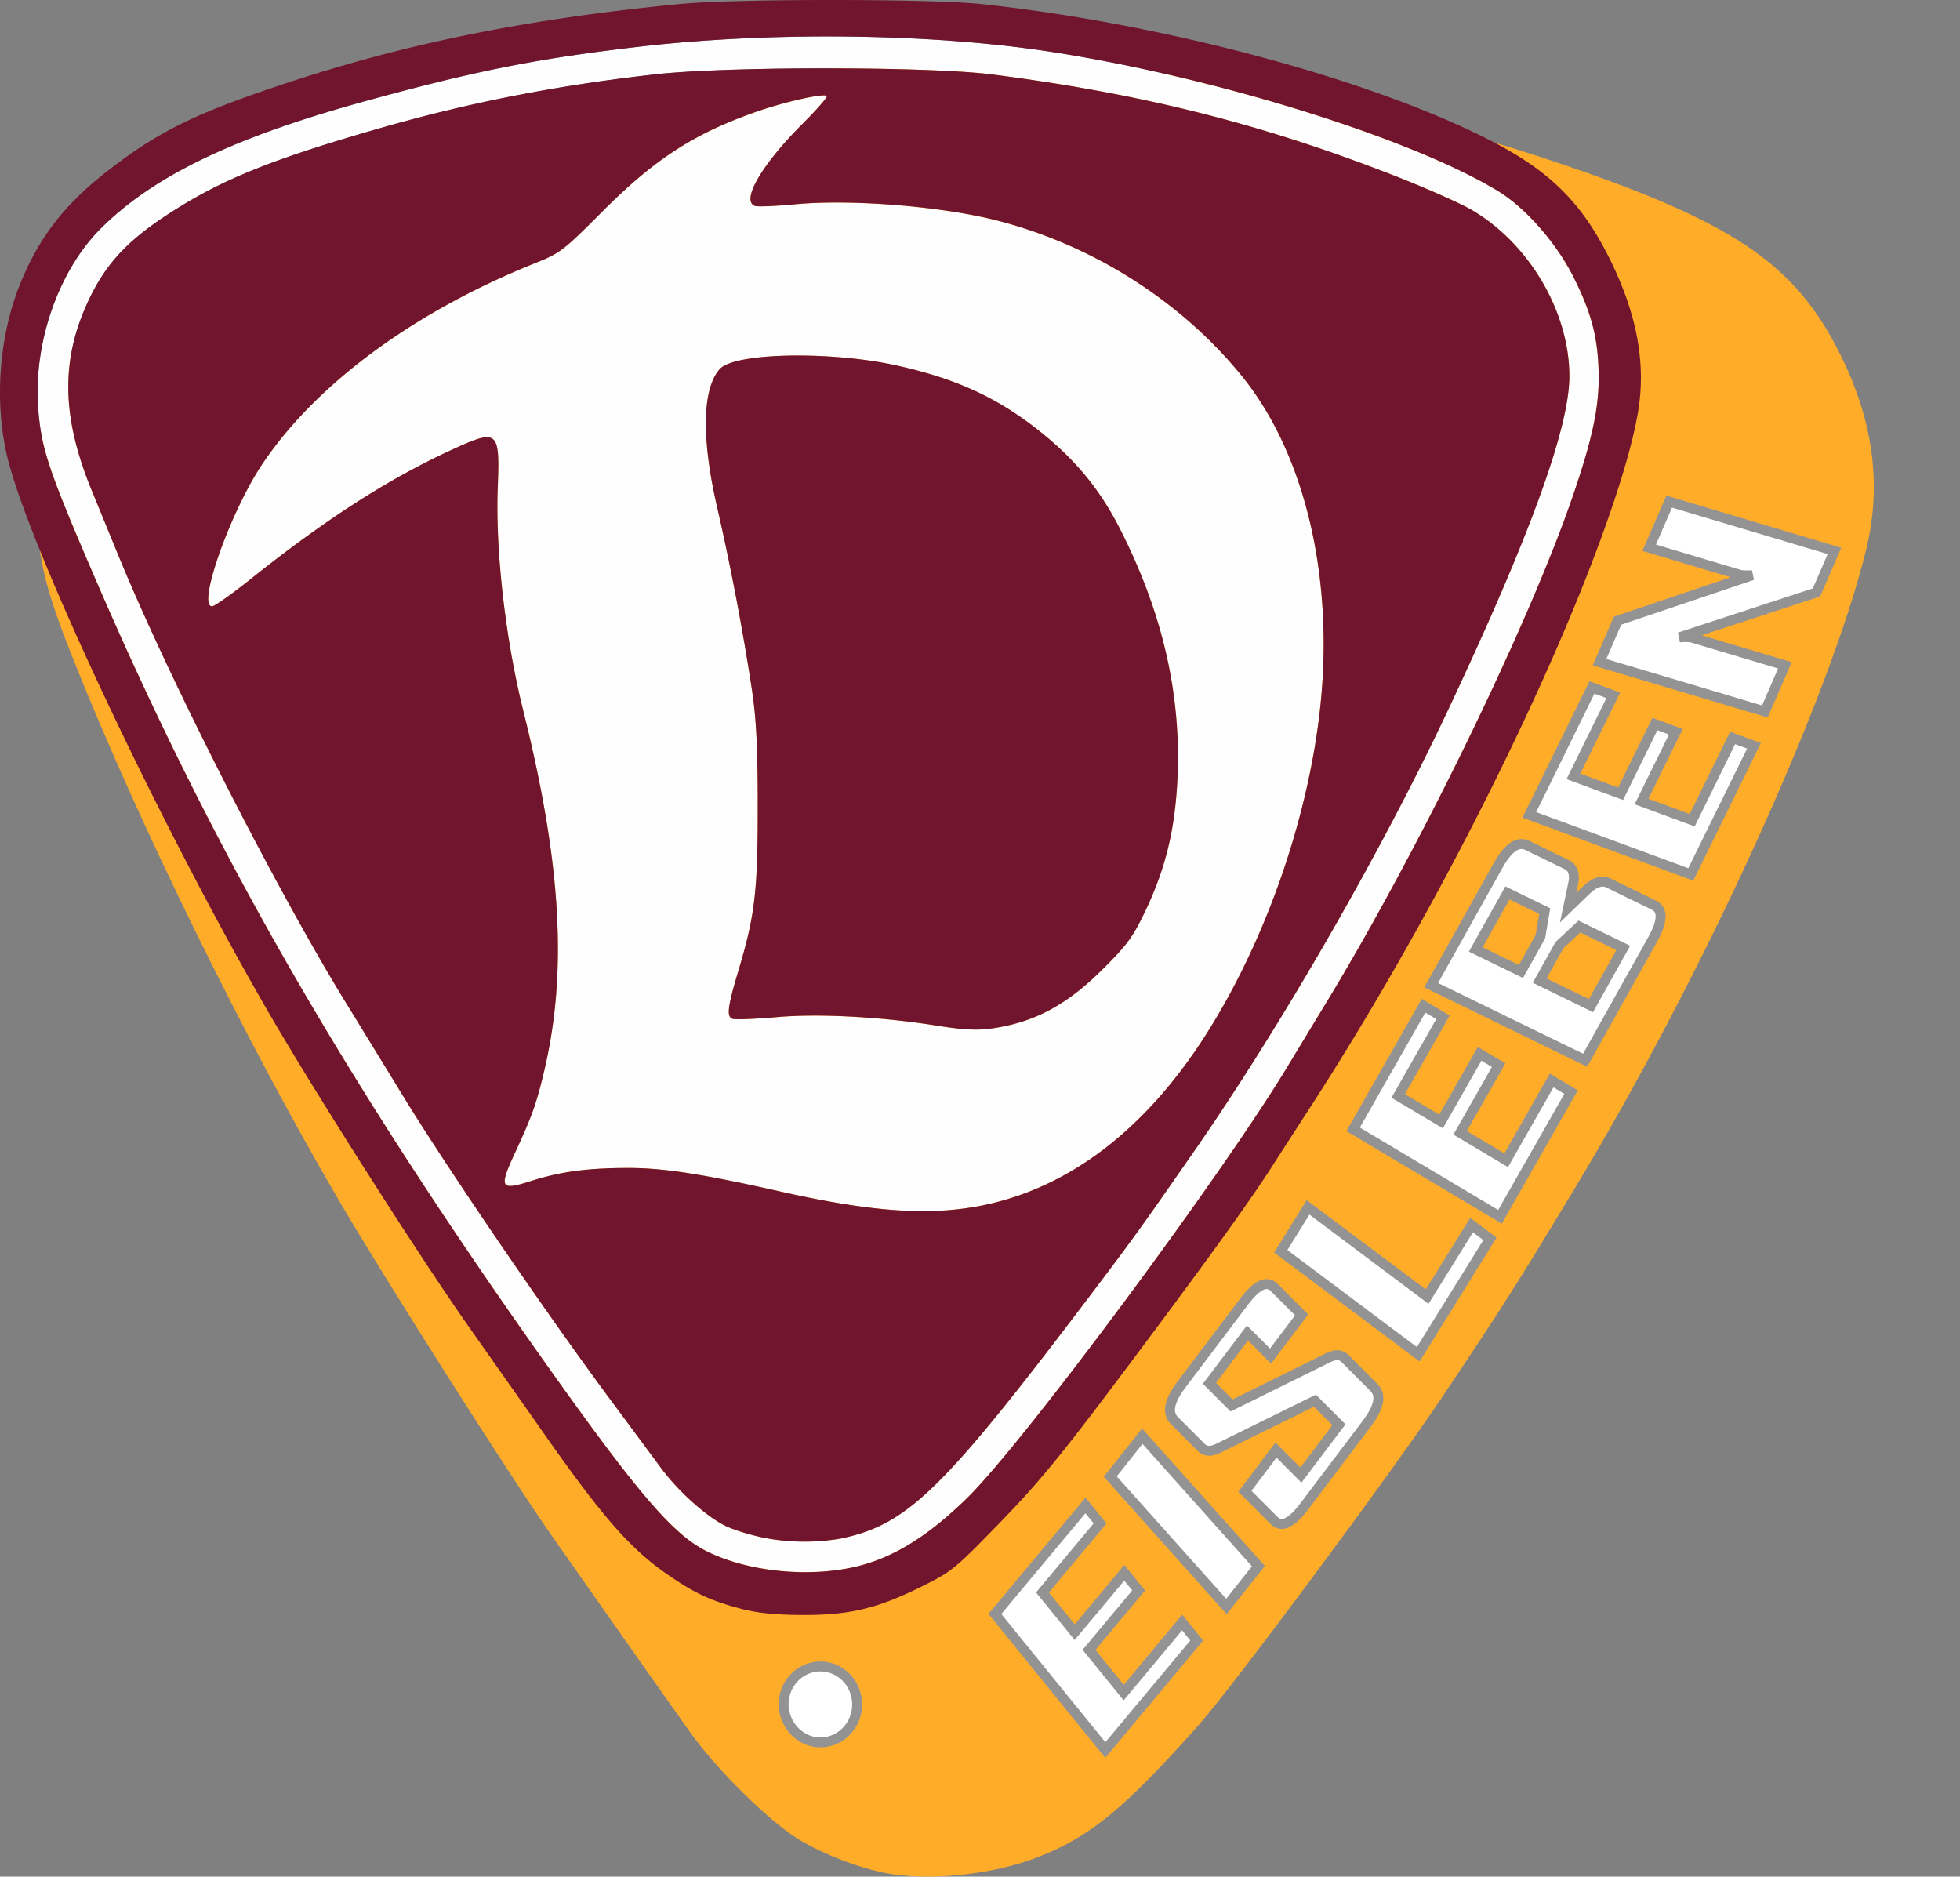 <?xml version="1.0" encoding="UTF-8" standalone="no"?>
<svg
   id="svg8"
   version="1.1"
   viewBox="0 0 109.03 104.387"
   height="104.387mm"
   width="109.03mm"
   xmlns="http://www.w3.org/2000/svg"
   xmlns:svg="http://www.w3.org/2000/svg"
   xmlns:rdf="http://www.w3.org/1999/02/22-rdf-syntax-ns#"
   xmlns:cc="http://creativecommons.org/ns#"
   xmlns:dc="http://purl.org/dc/elements/1.1/">
  <rect x="0" y="0" width="109.03" height="104.387" fill="#808080" stroke="none"/>
  <defs
     id="defs2">
    <clipPath
       id="clipPath867"
       clipPathUnits="userSpaceOnUse">
      <path
         id="path869"
         d="m -125.006,191.646 c 0.767,1.294 2.205,3.643 3.835,6.974 1.63,3.331 3.451,7.645 5.608,12.199 2.157,4.554 4.649,9.347 6.998,13.756 2.349,4.41 4.553,8.436 8.029,14.188 3.475,5.752 8.22,13.229 12.304,19.297 4.084,6.068 7.564,10.804 10.464,14.375 2.9,3.571 5.249,6.015 7.621,7.527 2.372,1.511 4.767,2.09 7.212,2.665 2.444,0.575 4.938,1.147 6.915,1.239 1.976,0.091 3.393,-0.286 4.544,-0.598 1.15,-0.312 2.013,-0.551 2.66,-0.911 0.647,-0.359 1.079,-0.839 1.63,-1.27 0.551,-0.431 1.222,-0.815 1.893,-1.246 0.671,-0.431 1.342,-0.911 1.989,-1.462 0.647,-0.551 1.27,-1.175 1.821,-1.678 0.551,-0.503 1.031,-0.887 4.12,-4.767 3.09,-3.88 8.797,-11.266 12.967,-16.97 4.17,-5.704 6.806,-9.73 8.987,-13.229 2.181,-3.499 3.906,-6.471 6.734,-11.551 2.828,-5.08 6.759,-12.271 11.24,-21.713 4.481,-9.442 9.515,-21.138 11.743,-27.537 2.229,-6.399 1.654,-7.501 0.623,-9.179 -1.03,-1.677 -2.516,-3.93 -4.074,-5.776 -1.558,-1.845 -3.187,-3.283 -5.752,-4.937 -2.564,-1.654 -6.063,-3.523 -8.676,-4.697 -2.612,-1.174 -4.338,-1.654 -6.83,-2.277 -2.493,-0.623 -5.752,-1.39 -9.682,-2.468 -3.931,-1.079 -8.532,-2.468 -13.66,-3.307 -5.129,-0.839 -10.785,-1.126 -15.793,-1.342 -5.009,-0.216 -9.371,-0.359 -13.876,-0.216 -4.506,0.144 -9.155,0.575 -12.894,1.007 -3.739,0.431 -6.567,0.863 -8.867,1.294 -2.301,0.431 -4.074,0.863 -6.495,1.534 -2.421,0.671 -5.488,1.582 -7.813,2.349 -2.325,0.767 -3.906,1.39 -6.447,2.253 -2.541,0.863 -6.039,1.965 -8.867,3.331 -2.828,1.366 -4.985,2.996 -6.519,4.434 -1.534,1.438 -2.444,2.684 -3.259,4.242 -0.815,1.558 -1.534,3.427 -2.013,4.961 -0.479,1.534 -0.719,2.732 -0.839,4.05 -0.12,1.318 -0.12,2.756 -0.024,4.458 0.096,1.702 0.288,3.667 0.551,5.248 0.264,1.582 0.599,2.78 0.815,3.499 0.216,0.719 0.312,0.959 1.078,2.253 z"
         style="fill:none;stroke:#000000;stroke-width:0.265px;stroke-linecap:butt;stroke-linejoin:miter;stroke-opacity:1" />
    </clipPath>
    <clipPath
       id="clipPath867-7"
       clipPathUnits="userSpaceOnUse">
      <path
         id="path869-6"
         d="m -125.006,191.646 c 0.767,1.294 2.205,3.643 3.835,6.974 1.63,3.331 3.451,7.645 5.608,12.199 2.157,4.554 4.649,9.347 6.998,13.756 2.349,4.41 4.553,8.436 8.029,14.188 3.475,5.752 8.22,13.229 12.304,19.297 4.084,6.068 7.564,10.804 10.464,14.375 2.9,3.571 5.249,6.015 7.621,7.527 2.372,1.511 4.767,2.09 7.212,2.665 2.444,0.575 4.938,1.147 6.915,1.239 1.976,0.091 3.393,-0.286 4.544,-0.598 1.15,-0.312 2.013,-0.551 2.66,-0.911 0.647,-0.359 1.079,-0.839 1.63,-1.27 0.551,-0.431 1.222,-0.815 1.893,-1.246 0.671,-0.431 1.342,-0.911 1.989,-1.462 0.647,-0.551 1.27,-1.175 1.821,-1.678 0.551,-0.503 1.031,-0.887 4.12,-4.767 3.09,-3.88 8.797,-11.266 12.967,-16.97 4.17,-5.704 6.806,-9.73 8.987,-13.229 2.181,-3.499 3.906,-6.471 6.734,-11.551 2.828,-5.08 6.759,-12.271 11.24,-21.713 4.481,-9.442 9.515,-21.138 11.743,-27.537 2.229,-6.399 1.654,-7.501 0.623,-9.179 -1.03,-1.677 -2.516,-3.93 -4.074,-5.776 -1.558,-1.845 -3.187,-3.283 -5.752,-4.937 -2.564,-1.654 -6.063,-3.523 -8.676,-4.697 -2.612,-1.174 -4.338,-1.654 -6.83,-2.277 -2.493,-0.623 -5.752,-1.39 -9.682,-2.468 -3.931,-1.079 -8.532,-2.468 -13.66,-3.307 -5.129,-0.839 -10.785,-1.126 -15.793,-1.342 -5.009,-0.216 -9.371,-0.359 -13.876,-0.216 -4.506,0.144 -9.155,0.575 -12.894,1.007 -3.739,0.431 -6.567,0.863 -8.867,1.294 -2.301,0.431 -4.074,0.863 -6.495,1.534 -2.421,0.671 -5.488,1.582 -7.813,2.349 -2.325,0.767 -3.906,1.39 -6.447,2.253 -2.541,0.863 -6.039,1.965 -8.867,3.331 -2.828,1.366 -4.985,2.996 -6.519,4.434 -1.534,1.438 -2.444,2.684 -3.259,4.242 -0.815,1.558 -1.534,3.427 -2.013,4.961 -0.479,1.534 -0.719,2.732 -0.839,4.05 -0.12,1.318 -0.12,2.756 -0.024,4.458 0.096,1.702 0.288,3.667 0.551,5.248 0.264,1.582 0.599,2.78 0.815,3.499 0.216,0.719 0.312,0.959 1.078,2.253 z"
         style="fill:none;stroke:#000000;stroke-width:0.265px;stroke-linecap:butt;stroke-linejoin:miter;stroke-opacity:1" />
    </clipPath>
    <marker
       orient="auto"
       refY="0"
       refX="0"
       id="Arrow1Lend"
       style="overflow:visible">
      <path
         id="path5954"
         d="M 0,0 5,-5 -12.5,0 5,5 Z"
         style="fill-rule:evenodd;stroke:#000000;stroke-width:1pt"
         transform="matrix(-0.8,0,0,-0.8,-10,0)" />
    </marker>
    <marker
       orient="auto"
       refY="0"
       refX="0"
       id="Arrow1Lstart"
       style="overflow:visible">
      <path
         id="path5951"
         d="M 0,0 5,-5 -12.5,0 5,5 Z"
         style="fill-rule:evenodd;stroke:#000000;stroke-width:1pt"
         transform="matrix(0.8,0,0,0.8,10,0)" />
    </marker>
    <clipPath
       clipPathUnits="userSpaceOnUse"
       id="clipPath1702">
      <path
         style="fill:none;stroke:#000000;stroke-width:0.265px;stroke-linecap:butt;stroke-linejoin:miter;stroke-opacity:1"
         d="m 721.758,-889.798 c 0.133,0.564 0.256,1.426 0.369,2.339 0.113,0.913 0.215,1.877 0.226,2.892 0.01,1.016 -0.072,2.082 -0.021,3.18 0.051,1.098 0.236,2.226 0.431,3.416 0.195,1.19 0.4,2.441 0.728,3.282 0.328,0.841 0.78,1.272 1.539,1.364 0.759,0.092 1.826,-0.154 2.759,-0.492 0.933,-0.338 1.734,-0.769 2.605,-0.79 0.872,-0.021 1.816,0.369 2.872,0.903 1.056,0.533 2.226,1.21 3.139,1.959 0.913,0.749 1.569,1.569 2.164,2.205 0.595,0.636 1.128,1.087 1.61,1.549 0.482,0.462 0.913,0.933 1.528,1.005 0.616,0.072 1.416,-0.256 2.031,-1.077 0.615,-0.82 1.046,-2.134 1.292,-3.621 0.246,-1.487 0.308,-3.149 0.01,-4.421 -0.297,-1.272 -0.954,-2.154 -1.467,-3.169 -0.513,-1.015 -0.882,-2.164 -0.964,-3.139 -0.082,-0.974 0.123,-1.775 0.277,-2.831 0.154,-1.056 0.256,-2.37 0.072,-3.334 -0.185,-0.964 -0.657,-1.58 -1.313,-2.38 -0.656,-0.8 -1.498,-1.785 -2.072,-3.087 -0.574,-1.303 -0.882,-2.923 -1.128,-4.513 -0.246,-1.59 -0.431,-3.149 -0.81,-4.287 -0.379,-1.138 -0.954,-1.856 -1.774,-2.328 -0.82,-0.472 -1.887,-0.697 -2.963,-0.722 -1.076,-0.024 -2.247,0.168 -3.119,0.834 -0.872,0.667 -1.487,1.815 -1.795,2.831 -0.308,1.016 -0.308,1.897 -0.769,2.513 -0.462,0.616 -1.384,0.964 -2.256,1.169 -0.872,0.205 -1.692,0.267 -2.308,0.585 -0.616,0.318 -1.026,0.892 -1.231,1.549 -0.205,0.657 -0.205,1.395 -0.185,2.328 0.021,0.934 0.061,2.061 0.154,2.759 0.092,0.698 0.236,0.964 0.369,1.528 z"
         id="path1704" />
    </clipPath>
    <clipPath
       clipPathUnits="userSpaceOnUse"
       id="clipPath1729">
      <path
         style="fill:none;stroke:#000000;stroke-width:0.265px;stroke-linecap:butt;stroke-linejoin:miter;stroke-opacity:1"
         d="m 1015.264,-802.931 c 0,-0.103 0,-0.308 0.051,-1.281 0.051,-0.973 0.154,-2.719 0.503,-4.094 0.349,-1.374 0.944,-2.38 1.692,-3.292 0.749,-0.913 1.652,-1.734 2.257,-2.513 0.605,-0.779 0.913,-1.518 1.087,-2.185 0.174,-0.667 0.215,-1.262 0.297,-1.764 0.082,-0.503 0.205,-0.913 0.4,-1.651 0.195,-0.738 0.462,-1.806 1.067,-2.657 0.605,-0.851 1.549,-1.487 2.348,-2.053 0.799,-0.566 1.499,-1.096 2.012,-1.578 0.513,-0.482 0.862,-0.934 1.169,-1.784 0.308,-0.851 0.575,-2.103 0.841,-3.108 0.267,-1.005 0.533,-1.764 0.821,-2.667 0.287,-0.902 0.595,-1.949 1.251,-2.893 0.656,-0.943 1.662,-1.785 2.708,-2.533 1.046,-0.749 2.134,-1.405 3.114,-2.424 0.98,-1.018 1.871,-2.428 2.702,-3.874 0.831,-1.446 1.61,-2.944 2.595,-4.021 0.985,-1.077 2.175,-1.733 3.375,-2.164 1.2,-0.431 2.411,-0.636 3.487,-0.523 1.077,0.113 2.021,0.544 2.749,1.159 0.728,0.615 1.241,1.415 1.621,2.287 0.38,0.872 0.626,1.815 0.78,2.605 0.154,0.79 0.215,1.426 0.133,2.175 -0.082,0.749 -0.308,1.61 -0.492,2.544 -0.185,0.934 -0.328,1.938 -0.482,3.005 -0.154,1.067 -0.318,2.195 -0.441,3.334 -0.123,1.139 -0.205,2.287 -0.267,3.426 -0.062,1.139 -0.103,2.267 -0.277,3.282 -0.174,1.016 -0.482,1.918 -0.728,2.749 -0.246,0.831 -0.431,1.59 -0.718,2.257 -0.287,0.667 -0.677,1.241 -1.231,1.98 -0.554,0.739 -1.272,1.641 -1.897,2.297 -0.626,0.657 -1.159,1.067 -1.364,1.847 -0.205,0.78 -0.082,1.928 -0.134,3.046 -0.051,1.118 -0.277,2.205 -0.4,3.262 -0.123,1.057 -0.144,2.082 -0.626,3.18 -0.482,1.098 -1.426,2.267 -2.267,3.21 -0.841,0.944 -1.579,1.662 -2.164,2.257 -0.585,0.595 -1.015,1.067 -1.58,1.169 -0.564,0.103 -1.262,-0.164 -2.164,-0.184 -0.903,-0.021 -2.01,0.205 -2.892,0.615 -0.882,0.41 -1.538,1.005 -2.595,1.436 -1.057,0.431 -2.513,0.698 -3.795,0.687 -1.282,-0.01 -2.39,-0.297 -3.508,-0.297 -1.118,-4e-5 -2.246,0.287 -3.272,0.451 -1.026,0.164 -1.949,0.205 -2.729,-0.062 -0.78,-0.267 -1.415,-0.841 -1.898,-1.651 -0.482,-0.81 -0.81,-1.857 -0.974,-2.38 -0.164,-0.523 -0.164,-0.523 -0.164,-0.626 z"
         id="path1731" />
    </clipPath>
    <clipPath
       clipPathUnits="userSpaceOnUse"
       id="clipPath1756">
      <path
         style="fill:none;stroke:#000000;stroke-width:0.265px;stroke-linecap:butt;stroke-linejoin:miter;stroke-opacity:1"
         d="m 773.197,-911.994 c 1.026,0.01 3.077,0.031 4.585,0.287 1.508,0.256 2.472,0.749 3.015,1.405 0.544,0.656 0.667,1.477 0.738,2.349 0.072,0.872 0.092,1.795 0.185,2.862 0.092,1.067 0.256,2.277 0.544,3.128 0.287,0.851 0.697,1.344 1.108,1.487 0.41,0.144 0.821,-0.062 1.231,-0.461 0.41,-0.4 0.821,-0.995 1.118,-1.569 0.297,-0.574 0.482,-1.128 0.779,-1.826 0.297,-0.697 0.708,-1.539 1.046,-2.369 0.338,-0.831 0.605,-1.652 0.769,-2.318 0.164,-0.667 0.226,-1.18 0.615,-1.703 0.39,-0.523 1.108,-1.057 1.887,-1.559 0.779,-0.502 1.621,-0.974 2.246,-1.467 0.626,-0.492 1.036,-1.005 1.733,-1.672 0.697,-0.666 1.682,-1.487 2.441,-2.113 0.759,-0.626 1.292,-1.057 1.949,-1.487 0.656,-0.431 1.436,-0.862 2.072,-1.333 0.636,-0.472 1.128,-0.985 1.508,-1.375 0.379,-0.39 0.646,-0.657 0.985,-1.169 0.338,-0.512 0.749,-1.272 0.769,-1.98 0.021,-0.707 -0.349,-1.364 -0.667,-2.092 -0.318,-0.728 -0.585,-1.528 -0.759,-2.226 -0.174,-0.697 -0.256,-1.292 -0.236,-1.734 0.021,-0.441 0.144,-0.728 0.267,-1.015 0.123,-0.287 0.246,-0.575 0.412,-1.476 0.165,-0.902 0.368,-2.381 0.276,-3.437 -0.092,-1.056 -0.482,-1.672 -0.964,-2.215 -0.482,-0.544 -1.056,-1.015 -1.703,-1.18 -0.646,-0.164 -1.364,-0.021 -1.99,0.328 -0.626,0.349 -1.159,0.902 -1.898,1.374 -0.739,0.472 -1.682,0.862 -2.431,1.231 -0.749,0.369 -1.303,0.718 -1.97,0.882 -0.667,0.164 -1.446,0.144 -2.051,0.072 -0.605,-0.072 -1.036,-0.195 -1.805,-0.185 -0.769,0.01 -1.877,0.154 -2.656,0.39 -0.78,0.236 -1.231,0.564 -1.846,1.077 -0.616,0.513 -1.395,1.21 -1.908,1.949 -0.513,0.739 -0.759,1.518 -0.923,2.164 -0.164,0.646 -0.246,1.159 -0.431,1.795 -0.185,0.636 -0.472,1.395 -0.667,2.082 -0.195,0.687 -0.297,1.303 -0.4,1.805 -0.103,0.503 -0.205,0.892 -0.472,1.334 -0.267,0.441 -0.697,0.933 -1.241,1.385 -0.544,0.451 -1.2,0.862 -1.908,1.21 -0.708,0.349 -1.467,0.636 -2.041,1.015 -0.575,0.38 -0.964,0.851 -1.313,1.354 -0.349,0.503 -0.656,1.036 -0.903,1.631 -0.246,0.595 -0.431,1.251 -0.615,1.836 -0.185,0.585 -0.369,1.097 -0.462,1.405 -0.092,0.308 -0.092,0.41 0.082,0.729 0.175,0.319 0.523,0.851 0.697,1.117 0.174,0.267 0.174,0.267 1.2,0.277 z"
         id="path1758" />
    </clipPath>
    <clipPath
       clipPathUnits="userSpaceOnUse"
       id="clipPath1784">
      <path
         style="fill:none;stroke:#000000;stroke-width:0.265px;stroke-linecap:butt;stroke-linejoin:miter;stroke-opacity:1"
         d="m 608.685,-859.591 c 0.585,-0.267 1.754,-0.8 2.605,-1.272 0.851,-0.472 1.385,-0.882 1.979,-0.882 0.595,2e-5 1.251,0.411 1.877,0.893 0.626,0.482 1.221,1.036 1.867,1.856 0.646,0.821 1.344,1.908 1.959,2.698 0.615,0.79 1.149,1.282 1.703,1.538 0.554,0.256 1.169,0.277 1.774,0.267 0.605,-0.01 1.221,-0.051 1.651,-0.441 0.431,-0.39 0.677,-1.129 0.738,-1.908 0.061,-0.779 -0.062,-1.6 -0.215,-2.8 -0.154,-1.2 -0.339,-2.78 -0.8,-4.154 -0.462,-1.374 -1.2,-2.544 -1.857,-3.416 -0.656,-0.872 -1.231,-1.446 -2.082,-2.164 -0.851,-0.718 -1.98,-1.58 -3.303,-3.282 -1.323,-1.703 -2.841,-4.246 -3.775,-6 -0.933,-1.754 -1.282,-2.718 -1.928,-3.764 -0.646,-1.046 -1.59,-2.175 -2.441,-2.882 -0.851,-0.708 -1.61,-0.995 -2.215,-1.2 -0.605,-0.205 -1.056,-0.328 -1.682,-0.359 -0.626,-0.031 -1.426,0.031 -2.226,0.103 -0.8,0.072 -1.6,0.154 -2.421,-0.031 -0.821,-0.185 -1.662,-0.636 -2.359,-0.933 -0.697,-0.297 -1.251,-0.441 -1.703,-0.533 -0.451,-0.092 -0.8,-0.133 -1.323,-0.154 -0.523,-0.021 -1.22,-0.021 -1.692,0.143 -0.472,0.164 -0.718,0.492 -0.995,0.749 -0.277,0.257 -0.584,0.441 -0.8,0.667 -0.216,0.226 -0.339,0.492 -0.451,0.749 -0.113,0.257 -0.215,0.502 -0.328,0.862 -0.113,0.359 -0.236,0.831 -0.297,1.344 -0.062,0.513 -0.062,1.067 0.01,1.631 0.072,0.564 0.215,1.138 0.369,1.6 0.154,0.462 0.318,0.81 0.554,1.241 0.236,0.431 0.544,0.944 0.738,1.323 0.195,0.379 0.277,0.626 0.339,1.128 0.062,0.503 0.103,1.261 0.205,1.733 0.103,0.472 0.267,0.657 0.39,0.851 0.123,0.195 0.205,0.4 0.328,0.687 0.123,0.287 0.287,0.656 0.472,1.005 0.185,0.349 0.39,0.677 0.615,1.015 0.226,0.339 0.472,0.687 0.985,1.169 0.513,0.482 1.292,1.098 1.949,1.662 0.656,0.564 1.19,1.077 1.805,1.59 0.615,0.513 1.313,1.026 1.733,1.405 0.42,0.379 0.564,0.626 0.728,0.985 0.164,0.359 0.349,0.831 0.544,1.18 0.195,0.349 0.4,0.574 0.851,1.036 0.451,0.462 1.149,1.159 2.01,1.713 0.862,0.554 1.887,0.964 2.503,1.21 0.615,0.246 0.821,0.328 0.923,0.369 0.102,0.041 0.102,0.041 0.687,-0.226 z"
         id="path1786" />
    </clipPath>
    <pattern
       y="0"
       x="0"
       height="6"
       width="6"
       patternUnits="userSpaceOnUse"
       id="EMFhbasepattern" />
  </defs>
  <path
     style="fill:#000000;fill-opacity:0;stroke-width:0.265"
     d="m -82.2,27.942 c -19.161,141.484 -9.581,70.742 0,0 z m 301.336,11.642 c 0.103,-2.768 0.073,-4.7 -0.074,-4.803 -0.152,-0.106 -0.148,-1.629 0.011,-3.969 0.287,-4.243 0.292,-17.306 0.007,-17.591 -0.251,-0.251 -0.233,-1.419 0.022,-1.419 0.113,0 0.158,-2.887 0.098,-6.416 0.066,-155.553 0.485,-109.322 0.489,49.896 2.4,306.111 -4.162,155.241 -0.553,-15.699 z M 65.835,168.534 C 57.454,167.641 54.095,166.638 46.256,162.688 39.151,159.108 36.534,157.342 31.066,152.437 26.048,147.934 23.123,144.601 16.959,136.359 8.39,124.903 2.062,115.814 -2.434,108.508 c -0.985,-1.601 -2.229,-3.565 -2.765,-4.366 -1.16,-1.732 -3.654,-5.872 -5.422,-8.996 -0.7,-1.237 -1.755,-3.081 -2.344,-4.099 -2.045,-3.531 -7.751,-15.116 -10.427,-21.169 -4.986,-11.281 -6.398,-14.999 -5.917,-15.579 0.29,-0.349 3.184,-1.489 10.742,-4.231 2.183,-0.792 7.359,-2.701 11.502,-4.243 4.143,-1.542 7.667,-2.803 7.83,-2.803 0.547,0 1.114,0.906 2.317,3.704 5.935,13.801 13.703,29.101 20.889,41.143 7.722,12.94 23.453,35.741 27.576,39.97 3.371,3.457 6.936,5.424 11.508,6.349 4.305,0.871 10.727,0.077 14.374,-1.778 5.089,-2.588 9.665,-7.379 19.897,-20.832 2.386,-3.137 9.769,-13.6 11.221,-15.903 0.78,-1.237 1.618,-2.547 1.862,-2.91 0.897,-1.336 4.45,-7.1 6.28,-10.186 6.831,-11.523 13.984,-25.693 18.599,-36.843 1.109,-2.68 1.257,-2.845 2.433,-2.728 0.248,0.025 3.82,1.237 7.938,2.693 4.118,1.456 9.69,3.422 12.382,4.368 8.495,2.985 8.854,3.136 8.949,3.775 0.091,0.612 -0.387,1.963 -3.005,8.494 -3.772,9.409 -8.539,19.652 -12.651,27.178 -0.812,1.487 -2.095,3.869 -2.85,5.292 -7.037,13.26 -21.334,34.62 -30.523,45.604 -1.167,1.395 -3.252,3.891 -4.635,5.548 -1.382,1.657 -4.002,4.506 -5.821,6.331 -4.802,4.818 -7.928,7.121 -13.815,10.179 -6.214,3.228 -10.225,4.628 -15.95,5.565 -2.579,0.422 -9.787,0.724 -11.906,0.498 z m -2.749,-34.903 C 57.755,132.475 53.219,129.204 48.961,123.446 44.369,117.235 35.464,104.332 32.171,99.115 31.298,97.733 29.451,94.816 28.066,92.633 18.941,78.249 10.46,61.87 3.48,45.15 0.822,38.783 0.022,36.273 -0.422,32.904 -0.956,28.854 0.021,23.017 1.841,19.394 4.903,13.294 11.079,8.553 20.459,5.098 c 33.323,-11.077 71.895,-11.698 104.628,3.392 7.071,3.341 11.039,8.207 13.002,15.945 1.388,5.471 0.527,10.155 -3.926,21.366 -2.622,6.6 -3.554,8.691 -7.253,16.272 -4.291,8.792 -6.117,12.153 -11.284,20.77 -7.297,12.167 -13.487,21.122 -24.589,35.57 -3.923,5.106 -9.394,10.793 -11.918,12.39 -1.691,1.07 -5.035,2.377 -7.324,2.862 -2.178,0.462 -6.502,0.445 -8.708,-0.034 z m 7.691,-3.949 c 2.578,-0.45 4.217,-1.113 6.403,-2.592 1.885,-1.276 4.875,-4.087 6.58,-6.187 11.161,-13.75 20.028,-26.021 26.291,-36.381 9.373,-15.507 13.472,-23.612 21.387,-42.291 0.806,-1.902 2.096,-5.909 2.81,-8.731 0.724,-2.858 0.605,-6.821 -0.288,-9.657 C 132.561,19.404 129.445,15.393 125.663,13.161 120.739,10.256 110.447,6.57 100.892,4.29 89.856,1.656 83.232,0.751 73.243,0.512 60.867,0.215 46.331,1.717 36.598,4.299 c -1.965,0.521 -5.06,1.343 -6.879,1.827 C 20.464,8.587 12.284,12.569 8.299,16.554 c -2.803,2.803 -4.886,7.847 -5.189,12.568 -0.283,4.395 0.356,6.545 5.391,18.134 3.889,8.953 8.145,17.695 12.557,25.797 5.179,9.509 14.223,24.113 20.4,32.941 6.907,9.871 11.964,16.719 13.969,18.918 2.586,2.835 5.621,4.329 9.879,4.861 2.722,0.34 3.028,0.335 5.471,-0.091 z m -4.86,-2.02 c -2.208,-0.236 -4.56,-0.904 -5.771,-1.638 -1.644,-0.998 -3.722,-3.157 -6.035,-6.27 C 47.189,110.435 47.669,111.103 41.738,102.555 38.479,97.857 30.506,85.204 26.734,78.742 23.667,73.488 14.638,56.271 14.638,55.676 c 0,-0.091 -0.912,-2.111 -2.027,-4.489 C 10.37,46.406 7.672,40.009 6.267,36.144 c -0.911,-2.505 -0.913,-2.526 -0.815,-6.35 0.108,-4.191 0.497,-5.781 2.136,-8.731 C 9.994,16.733 17.025,12.274 25.75,9.546 40.992,4.781 51.588,2.976 66.372,2.627 c 9.314,-0.22 16.632,0.326 25.789,1.925 10.532,1.838 25.755,6.709 32.155,10.288 4.898,2.739 8.326,8.582 8.326,14.191 0,3.727 -1.764,9.247 -6.163,19.284 -2.209,5.04 -5.707,12.57 -6.821,14.684 -2.214,4.201 -3.679,6.941 -4.811,8.996 -1.274,2.313 -1.818,3.248 -5.617,9.657 -6.481,10.932 -17.523,26.186 -28.68,39.619 -1.142,1.375 -3.689,3.465 -5.691,4.671 -2.333,1.405 -5.744,2.061 -8.941,1.719 z M 84.356,98.467 c 8.473,-2.467 14.993,-8.833 20.382,-19.902 2.862,-5.879 4.301,-9.984 5.407,-15.427 2.467,-12.143 1.399,-22.312 -3.2,-30.47 -3.671,-6.511 -11.141,-12.55 -19.076,-15.422 -5.585,-2.022 -9.701,-2.616 -18.325,-2.644 -7.547,-0.025 -7.37,0.04 -6.072,-2.212 1.024,-1.777 2.343,-3.4 4.182,-5.144 0.877,-0.832 1.513,-1.595 1.412,-1.696 -0.268,-0.268 -4.628,0.858 -6.817,1.76 C 57.385,9.316 54.136,11.601 49.96,15.952 l -2.646,2.756 -3.518,1.425 C 32.105,24.869 23.336,32.411 19.655,40.897 c -1.41,3.252 -2.509,6.858 -2.187,7.18 0.166,0.166 1.276,-0.566 3.145,-2.076 5.08,-4.104 9.843,-7.298 14.296,-9.587 3.217,-1.654 4.597,-2.224 5.622,-2.322 0.747,-0.072 1.37,-0.026 1.384,0.102 0.014,0.128 0.054,2.613 0.09,5.524 0.081,6.622 0.656,11.499 1.997,16.93 2.365,9.577 3.04,14.912 2.83,22.36 -0.189,6.694 -0.873,9.873 -3.289,15.28 -0.667,1.492 -1.151,2.774 -1.076,2.849 0.075,0.075 1.315,-0.192 2.756,-0.594 2.417,-0.673 2.977,-0.729 7.25,-0.714 4.877,0.017 5.078,0.046 14.24,2.097 7.245,1.622 13.296,1.808 17.643,0.542 z m -7.011,-14.621 c -1.666,-0.263 -4.765,-0.412 -9.189,-0.443 -4.746,-0.033 -6.766,-0.137 -6.99,-0.36 -0.243,-0.243 -0.155,-0.844 0.383,-2.638 1.774,-5.915 2.132,-8.452 2.119,-15.024 -0.01,-5.337 -0.214,-7.693 -1.17,-13.494 -0.733,-4.447 -1.387,-7.665 -2.367,-11.648 -0.71,-2.883 -0.849,-3.963 -0.868,-6.74 -0.02,-2.929 0.045,-3.435 0.564,-4.423 0.323,-0.614 0.801,-1.23 1.063,-1.371 1.02,-0.546 6.843,-0.865 10.041,-0.55 7.768,0.765 13.903,3.365 18.684,7.918 2.368,2.255 3.509,3.817 5.141,7.036 1.655,3.264 2.527,5.571 3.379,8.929 2.263,8.926 1.827,16.394 -1.346,23.074 -1.428,3.006 -3.04,5.018 -5.484,6.841 -4.403,3.287 -7.455,3.919 -13.959,2.892 z"
     id="path848" />
  <g
     id="g897"
     transform="translate(-40.095,-51.639)" />
  <path
     style="fill:#000000;fill-opacity:0;stroke-width:0.265"
     d="M 65.306,168.004 C 57.43,167.126 53.305,165.811 45.197,161.591 38.48,158.094 35.245,155.781 29.74,150.543 25.416,146.428 23.06,143.69 17.798,136.668 7.711,123.207 0.843,113.138 -6.914,100.438 -14.067,88.727 -21.551,73.722 -26.858,60.453 c -2.266,-5.665 -2.259,-5.642 -1.809,-6.015 0.2,-0.166 2.197,-0.966 4.438,-1.777 6.192,-2.243 18.803,-6.887 21.997,-8.1 C 0.011,43.709 0.687,43.548 0.984,43.794 1.191,43.966 2.103,45.797 3.012,47.864 12.088,68.514 21.014,85.029 31.928,101.364 c 1.458,2.183 3.459,5.183 4.447,6.668 4.666,7.015 11.505,16.481 14.095,19.508 2.607,3.048 6.724,5.617 10.94,6.827 2.967,0.852 8.758,0.844 11.967,-0.015 7.112,-1.905 11.494,-5.758 21.872,-19.23 10.11,-13.123 17.144,-23.79 25.824,-39.158 4.815,-8.525 13.141,-25.645 15.028,-30.901 0.731,-2.036 0.478,-2.054 7.948,0.58 8.313,2.932 21.366,7.581 22.023,7.844 0.681,0.273 0.541,0.796 -1.819,6.789 -4.035,10.25 -8.772,20.58 -13.078,28.52 -1.065,1.965 -2.759,5.101 -3.764,6.97 -2.948,5.484 -9.3,15.854 -13.801,22.531 -7.085,10.511 -13.64,19.139 -21.02,27.67 -1.06,1.226 -2.537,2.943 -3.283,3.816 -2.548,2.985 -6.997,6.837 -11.087,9.599 -1.825,1.232 -7.989,4.394 -10.69,5.483 -5.253,2.118 -12.026,3.339 -18.116,3.266 -1.823,-0.022 -3.672,-0.08 -4.109,-0.128 z m 8.17,-3.812 c 1.96,-0.733 3.04,-1.507 3.99,-2.859 0.699,-0.994 0.812,-1.405 0.878,-3.171 0.067,-1.803 -0.007,-2.176 -0.66,-3.352 -0.65,-1.17 -0.989,-1.449 -2.93,-2.415 -1.207,-0.601 -2.923,-1.236 -3.812,-1.411 -2.812,-0.553 -4.931,-1.316 -5.36,-1.929 -0.598,-0.854 -0.512,-2.123 0.189,-2.78 1.865,-1.747 5.302,-1.419 6.566,0.626 l 0.555,0.898 h 2.262 2.262 l -0.144,-1.075 c -0.382,-2.851 -3.31,-4.808 -7.759,-5.187 -5.224,-0.445 -9.605,2.56 -9.624,6.6 -0.016,3.385 1.897,4.972 7.985,6.627 3.853,1.048 4.828,1.511 5.364,2.547 0.334,0.646 0.346,0.935 0.071,1.756 -0.54,1.613 -1.453,2.092 -3.987,2.092 -2.603,0 -3.566,-0.468 -4.469,-2.168 -0.332,-0.627 -0.783,-1.149 -1.002,-1.16 -0.219,-0.012 -1.052,-0.055 -1.853,-0.097 -0.8,-0.042 -1.732,0.028 -2.071,0.155 -0.532,0.199 -0.591,0.347 -0.431,1.089 0.64,2.966 3.149,5.092 6.767,5.737 2.042,0.363 5.516,0.111 7.212,-0.523 z m -25.986,-7.768 c 0.412,-0.568 0.75,-1.185 0.75,-1.371 0,-0.187 -1.038,-1.089 -2.307,-2.005 -4.441,-3.206 -6.159,-4.69 -6.159,-5.319 2.5e-4,-0.891 2.255,-3.635 2.987,-3.635 0.341,0 2.145,1.137 4.198,2.646 1.98,1.455 3.723,2.646 3.874,2.646 0.365,0 1.907,-1.964 1.899,-2.419 -0.004,-0.197 -1.668,-1.607 -3.7,-3.133 -2.031,-1.526 -3.754,-2.933 -3.829,-3.128 -0.075,-0.195 0.002,-0.613 0.171,-0.93 0.535,-1.004 1.927,-2.793 2.29,-2.943 0.493,-0.204 0.905,0.053 5.313,3.309 2.156,1.592 3.992,2.895 4.082,2.895 0.09,0 0.579,-0.618 1.087,-1.373 0.721,-1.07 0.858,-1.453 0.622,-1.737 -0.166,-0.2 -2.454,-1.984 -5.084,-3.964 -2.63,-1.98 -5.196,-3.937 -5.702,-4.349 -0.506,-0.412 -1.055,-0.749 -1.221,-0.749 -0.165,0 -0.642,0.506 -1.059,1.124 -0.417,0.618 -1.421,1.958 -2.231,2.977 -0.81,1.019 -2.059,2.626 -2.775,3.572 -5.655,7.469 -7.272,9.683 -7.272,9.956 0,0.173 2.814,2.411 6.253,4.972 6.896,5.136 6.375,4.939 7.814,2.958 z M 96.586,154.692 c 6.064,-4.484 7.987,-6.936 8.209,-10.465 0.277,-4.415 -3.036,-9.61 -7.544,-11.827 -1.57,-0.772 -2.005,-0.868 -3.763,-0.833 -3.042,0.061 -4.327,0.683 -9.425,4.557 -2.458,1.868 -4.507,3.59 -4.554,3.825 -0.047,0.238 2.128,3.325 4.895,6.946 7.514,9.834 8.027,10.467 8.43,10.378 0.205,-0.045 1.893,-1.207 3.752,-2.581 z m -3.552,-4.704 c -0.408,-0.542 -2.14,-2.815 -3.85,-5.051 -1.841,-2.408 -3.109,-4.309 -3.109,-4.661 0,-0.771 3.607,-3.408 5.268,-3.851 2.925,-0.781 5.885,1.072 7.819,4.895 1.562,3.088 0.862,5.431 -2.409,8.062 -1.088,0.875 -2.203,1.592 -2.478,1.592 -0.275,0 -0.833,-0.443 -1.241,-0.985 z M 29.891,139.631 c 2.5,-2.404 3.063,-3.324 3.258,-5.326 0.139,-1.427 0.158,-1.454 0.936,-1.392 4.632,0.368 6.532,-0.469 7.81,-3.441 0.941,-2.188 0.355,-4.444 -2.034,-7.832 -2.395,-3.396 -4.945,-6.791 -5.737,-7.64 -0.78,-0.836 -0.818,-0.847 -1.478,-0.419 -1.157,0.749 -16.283,12.434 -16.618,12.838 -0.257,0.31 -0.066,0.716 1.014,2.149 0.732,0.972 1.484,1.767 1.672,1.767 0.188,0 1.616,-0.96 3.174,-2.133 1.911,-1.439 3.021,-2.106 3.409,-2.051 0.354,0.051 1.176,0.868 2.134,2.121 2.571,3.363 2.336,5.051 -1.129,8.117 -0.885,0.783 -1.609,1.563 -1.609,1.733 0,0.487 2.35,3.591 2.715,3.586 0.18,-0.003 1.298,-0.937 2.484,-2.078 z m 2.944,-11.082 c -1.14,-0.73 -3.956,-4.496 -3.86,-5.162 0.046,-0.317 0.789,-1.146 1.67,-1.862 1.697,-1.38 2.448,-1.778 2.976,-1.577 0.382,0.145 2.713,3.288 3.344,4.508 1.453,2.809 -1.525,5.761 -4.13,4.093 z m 84.916,3.495 c 2.505,-3.341 4.559,-6.216 4.564,-6.39 0.012,-0.411 -2.897,-2.496 -3.211,-2.302 -0.132,0.082 -1.667,2.043 -3.411,4.36 -1.744,2.316 -3.335,4.211 -3.535,4.211 -0.2,0 -1.091,-0.546 -1.978,-1.213 -1.838,-1.382 -1.986,-1.897 -0.952,-3.308 0.364,-0.496 1.554,-2.113 2.646,-3.592 1.092,-1.479 1.982,-2.848 1.979,-3.043 -0.007,-0.413 -1.889,-1.809 -2.439,-1.809 -0.207,0 -0.777,0.566 -1.267,1.257 -1.963,2.767 -4.785,6.152 -5.13,6.152 -0.698,0 -3.593,-2.398 -3.593,-2.976 0,-0.302 0.695,-1.453 1.545,-2.557 3.688,-4.795 4.541,-5.948 4.541,-6.142 0,-0.237 -2.355,-2.083 -2.657,-2.083 -0.194,0 -6.993,8.479 -8.672,10.815 -0.458,0.637 -0.767,1.263 -0.688,1.391 0.166,0.268 2.506,2.14 6.328,5.062 1.455,1.112 4.483,3.459 6.73,5.215 2.246,1.756 4.211,3.155 4.366,3.109 0.155,-0.046 2.332,-2.817 4.837,-6.157 z m 9.59,-13.335 c 0.588,-0.865 1.067,-1.728 1.066,-1.918 -0.002,-0.19 -2.561,-2.061 -5.689,-4.159 -3.127,-2.097 -5.686,-3.976 -5.686,-4.175 0,-0.199 0.163,-0.425 0.363,-0.502 0.2,-0.077 3.861,0.084 8.136,0.356 4.275,0.272 7.927,0.443 8.116,0.379 0.328,-0.111 2.003,-2.427 2.671,-3.692 0.305,-0.578 -0.007,-0.813 -8.697,-6.548 -4.957,-3.272 -9.178,-5.949 -9.378,-5.949 -0.33,0 -2.061,2.326 -2.412,3.24 -0.098,0.255 1.594,1.522 5.415,4.056 5.073,3.363 6.097,4.178 5.724,4.551 -0.198,0.198 -3.069,0.091 -9.086,-0.336 -8.036,-0.571 -7.089,-0.757 -8.759,1.717 -1.16,1.719 -1.365,2.182 -1.105,2.496 0.176,0.212 2.96,2.165 6.187,4.341 3.227,2.176 7.118,4.802 8.646,5.836 1.528,1.034 2.923,1.881 3.099,1.881 0.176,1.9e-4 0.802,-0.707 1.389,-1.573 z M 18.136,117.393 c 2.439,-0.697 4.259,-1.734 6.163,-3.508 3.667,-3.418 4.391,-7.224 2.248,-11.804 -1.068,-2.283 -5.537,-9.316 -5.916,-9.311 -0.167,0.003 -1.996,1.044 -4.063,2.315 -2.067,1.271 -6.205,3.792 -9.194,5.603 -2.99,1.811 -5.436,3.444 -5.436,3.63 0,0.433 5.081,8.594 6.273,10.076 1.473,1.831 4.815,3.48 7.089,3.499 0.583,0.005 1.859,-0.22 2.836,-0.499 z m -4.974,-4.894 c -1.355,-0.59 -2.717,-1.976 -3.853,-3.921 -0.802,-1.373 -1.02,-1.973 -0.851,-2.346 0.254,-0.562 10.312,-6.847 10.962,-6.85 1.067,-0.005 3.375,3.96 3.606,6.194 0.273,2.641 -1.386,5.068 -4.538,6.644 -1.498,0.749 -3.953,0.877 -5.326,0.279 z M -2.846,95.213 c -0.764,-1.419 -1.826,-3.294 -2.36,-4.167 -1.001,-1.639 -3.768,-6.863 -6.935,-13.097 -1.643,-3.234 -6.188,-12.964 -8.404,-17.992 -0.871,-1.976 -1.546,-3.041 -1.258,-1.984 0.657,2.41 8.871,19.914 12.354,26.326 1.067,1.965 2.385,4.405 2.928,5.424 0.85,1.594 1.521,2.767 4.197,7.341 0.234,0.399 0.524,0.727 0.646,0.728 0.122,0 -0.404,-1.159 -1.169,-2.578 z m 144.058,1.718 c 3.833,-6.58 10.905,-20.403 13.501,-26.391 0.536,-1.237 1.084,-2.45 1.218,-2.695 0.243,-0.447 2.803,-6.626 3.748,-9.046 0.277,-0.709 0.444,-1.349 0.371,-1.422 -0.163,-0.163 -0.448,0.47 -2.821,6.283 -1.04,2.547 -1.995,4.76 -2.122,4.918 -0.127,0.158 -0.396,0.753 -0.597,1.323 -0.868,2.461 -10.7,21.707 -13.234,25.906 -0.527,0.873 -0.958,1.677 -0.959,1.786 -0.002,0.457 0.43,0.138 0.896,-0.663 z M 2.996,94.929 c 0,-0.12 -0.836,-1.625 -1.858,-3.346 -1.022,-1.72 -2.583,-4.569 -3.47,-6.331 -0.886,-1.762 -1.707,-3.322 -1.823,-3.467 -0.384,-0.48 -5.043,-9.733 -6.395,-12.7 -0.729,-1.601 -1.717,-3.744 -2.195,-4.763 -1.069,-2.277 -3.02,-6.655 -3.346,-7.511 -0.133,-0.348 -0.31,-0.564 -0.393,-0.48 -0.141,0.141 1.847,5.291 2.268,5.875 0.105,0.146 0.349,0.681 0.543,1.191 1.042,2.743 8.376,17.705 10.764,21.96 1.021,1.819 2.31,4.141 2.865,5.159 1.223,2.245 2.72,4.63 2.906,4.63 0.075,0 0.136,-0.098 0.136,-0.218 z M 138.143,91.506 c 2.417,-4.08 6.338,-11.46 8.467,-15.933 4.18,-8.786 9.017,-20.451 8.294,-20.004 -0.209,0.129 -0.33,0.399 -1.849,4.123 -1.088,2.668 -3.611,8.442 -5.318,12.171 -2.203,4.813 -7.476,15.189 -8.471,16.669 -0.245,0.364 -0.716,1.197 -1.048,1.852 -0.332,0.655 -1.029,1.955 -1.55,2.89 -1.603,2.876 -0.475,1.524 1.475,-1.767 z M 7.46,91.641 c -0.174,-0.327 -1.716,-3.045 -3.425,-6.04 -4.188,-7.336 -13.073,-25.209 -14.833,-29.839 -0.134,-0.353 -0.304,-0.581 -0.378,-0.507 -0.261,0.261 3.667,9.061 7.294,16.343 4.699,9.433 10.97,20.637 11.55,20.637 0.06,0 -0.034,-0.268 -0.208,-0.595 z M 132.296,90.847 c 0.395,-0.618 1.388,-2.375 2.206,-3.903 0.818,-1.528 2.778,-5.159 4.356,-8.07 3.032,-5.593 6.278,-12.364 7.92,-16.523 0.543,-1.375 1.22,-2.957 1.505,-3.515 0.594,-1.165 2.124,-5.23 1.968,-5.23 -0.291,0 -1.273,2.055 -2.34,4.895 -2.374,6.318 -9.797,21.267 -15.371,30.956 -0.67,1.164 -1.219,2.206 -1.22,2.315 -0.004,0.427 0.286,0.152 0.975,-0.926 z M 12.049,88.73 c -0.284,-0.473 -1.023,-1.753 -1.642,-2.844 -0.62,-1.091 -1.487,-2.559 -1.928,-3.262 -2.609,-4.159 -9.693,-17.974 -13.555,-26.438 -0.847,-1.856 -1.595,-3.318 -1.663,-3.25 -0.331,0.331 4.646,10.929 9.322,19.853 3.971,7.578 9.373,16.801 9.841,16.801 0.078,0 -0.091,-0.387 -0.375,-0.86 z m 115.89,-0.928 c 0.364,-0.69 1.291,-2.326 2.061,-3.636 3.034,-5.161 4.962,-8.724 7.971,-14.727 1.726,-3.443 3.138,-6.33 3.138,-6.415 0,-0.085 0.43,-1.078 0.956,-2.206 0.526,-1.128 1.192,-2.587 1.48,-3.242 0.791,-1.797 2.111,-5.596 1.987,-5.72 -0.06,-0.06 -1.04,2.065 -2.178,4.723 -3.068,7.168 -5.831,12.915 -9.399,19.549 -1.047,1.947 -2.062,3.838 -2.255,4.202 -0.193,0.364 -1.012,1.811 -1.821,3.215 -0.809,1.404 -1.47,2.629 -1.47,2.722 0,0.093 -0.417,0.788 -0.926,1.544 -0.509,0.756 -0.926,1.481 -0.926,1.609 0,0.469 0.737,-0.394 1.382,-1.619 z M 15.798,85.423 c -0.54,-0.982 -1.08,-1.915 -1.2,-2.073 -0.119,-0.158 -0.675,-1.11 -1.235,-2.117 -5.319,-9.565 -7.092,-12.89 -9.365,-17.572 -3.925,-8.082 -3.991,-8.212 -4.109,-8.094 -0.169,0.169 4.154,9.384 6.995,14.915 2.213,4.307 6.25,11.488 8.697,15.47 1.17,1.905 1.334,1.503 0.216,-0.529 z m 109.1,-2.249 c 2.492,-4.254 5.549,-9.845 7.56,-13.824 3.194,-6.323 8.717,-19.458 8.174,-19.441 -0.101,0.003 -0.945,1.813 -1.875,4.021 -3.883,9.221 -8.378,18.262 -13.84,27.837 -1.572,2.755 -2.857,5.106 -2.857,5.226 0,0.754 0.757,-0.264 2.839,-3.818 z M 219.492,143.433 c 0.003,-0.582 0.057,-0.789 0.12,-0.46 0.063,0.329 0.061,0.805 -0.005,1.058 -0.066,0.253 -0.118,-0.016 -0.115,-0.598 z m 0.009,-2.646 c 0.003,-0.728 0.053,-0.994 0.114,-0.592 0.061,0.402 0.059,0.998 -0.004,1.323 -0.063,0.325 -0.113,-0.004 -0.111,-0.731 z M 63.023,132.992 C 58.787,132.099 55.227,129.845 51.69,125.816 49.695,123.545 39.287,108.935 35.401,102.952 26.685,89.53 22.741,83.012 17.473,73.318 -48.115,-18.51 166.426,-32.12 131.029,51.938 c -1.54,3.638 -7.539,15.886 -9.951,20.319 -1.881,3.457 -5.867,10.213 -9.686,16.419 -1.688,2.743 -7.67,11.674 -9.384,14.011 -10.777,14.692 -14.221,19.036 -18.578,23.43 -5.786,5.952 -12.069,8.548 -20.406,6.875 z M 118.897,70.408 C 147.066,-20.135 -55.991,-30.208 45.772,113.138 71.914,155.576 104.798,96.413 118.897,70.408 Z M 39.661,98.322 C 33.372,88.809 28.937,81.506 23.111,71.069 19.205,46.173 158.8,-35.166 125.95,48.051 c -3.864,8.864 -9.894,20.927 -13.424,26.855 -0.693,1.164 -1.92,3.264 -2.727,4.666 C 72.479,116.736 73.584,149.397 39.661,98.322 Z m 67.032,-22.547 c -96.774,119.565 -48.387,59.783 0,0 z M 219.477,33.895 c 0.005,-0.437 0.065,-0.583 0.132,-0.326 0.067,0.257 0.063,0.615 -0.01,0.794 -0.072,0.179 -0.127,-0.032 -0.122,-0.468 z"
     id="path842" />
  <path
     style="fill:#000000;fill-opacity:0;stroke-width:0.265"
     d="M 65.306,168.004 C 57.43,167.126 53.305,165.811 45.197,161.591 38.48,158.094 35.245,155.781 29.74,150.543 25.416,146.428 23.06,143.69 17.798,136.668 7.711,123.207 0.843,113.138 -6.914,100.438 -14.067,88.727 -21.551,73.722 -26.858,60.453 c -2.266,-5.665 -2.259,-5.642 -1.809,-6.015 0.2,-0.166 2.197,-0.966 4.438,-1.777 6.192,-2.243 18.803,-6.887 21.997,-8.1 C 0.011,43.709 0.687,43.548 0.984,43.794 1.191,43.966 2.103,45.797 3.012,47.864 12.088,68.514 21.014,85.029 31.928,101.364 c 1.458,2.183 3.459,5.183 4.447,6.668 4.666,7.015 11.505,16.481 14.095,19.508 2.607,3.048 6.724,5.617 10.94,6.827 2.967,0.852 8.758,0.844 11.967,-0.015 7.112,-1.905 11.494,-5.758 21.872,-19.23 10.11,-13.123 17.144,-23.79 25.824,-39.158 4.815,-8.525 13.141,-25.645 15.028,-30.901 0.731,-2.036 0.478,-2.054 7.948,0.58 8.313,2.932 21.366,7.581 22.023,7.844 0.681,0.273 0.541,0.796 -1.819,6.789 -4.035,10.25 -8.772,20.58 -13.078,28.52 -1.065,1.965 -2.759,5.101 -3.764,6.97 -2.948,5.484 -9.3,15.854 -13.801,22.531 -7.085,10.511 -13.64,19.139 -21.02,27.67 -1.06,1.226 -2.537,2.943 -3.283,3.816 -2.548,2.985 -6.997,6.837 -11.087,9.599 -1.825,1.232 -7.989,4.394 -10.69,5.483 -5.253,2.118 -12.026,3.339 -18.116,3.266 -1.823,-0.022 -3.672,-0.08 -4.109,-0.128 z m 8.266,-3.536 c 2.292,-0.804 3.524,-1.797 4.417,-3.562 1.372,-2.709 0.944,-5.705 -1.084,-7.589 -1.173,-1.089 -2.722,-1.751 -6.382,-2.726 -1.861,-0.495 -3.71,-1.049 -4.108,-1.231 -1.433,-0.653 -1.228,-2.69 0.349,-3.48 1.979,-0.992 4.527,-0.34 5.42,1.386 l 0.421,0.815 2.568,-0.076 2.568,-0.076 -0.07,-0.877 c -0.168,-2.117 -1.932,-4.1 -4.561,-5.126 -1.155,-0.451 -2.055,-0.572 -4.366,-0.59 -2.657,-0.02 -3.048,0.042 -4.487,0.716 -2.338,1.095 -3.304,1.944 -4.041,3.555 -0.542,1.184 -0.64,1.74 -0.551,3.134 0.216,3.393 2.204,4.776 9.695,6.747 2.752,0.724 3.753,1.486 3.741,2.849 -0.01,1.197 -0.429,1.773 -1.664,2.289 -2.276,0.951 -5.374,0.106 -6.299,-1.717 -0.777,-1.531 -0.889,-1.587 -3.13,-1.587 -2.488,0 -2.922,0.135 -2.922,0.907 0,1.018 0.779,2.923 1.604,3.924 0.926,1.123 3.568,2.506 5.432,2.844 1.943,0.352 5.694,0.084 7.448,-0.531 z M 47.577,156.768 c 0.732,-0.995 1.113,-1.746 0.992,-1.958 -0.108,-0.189 -2.072,-1.74 -4.364,-3.448 -2.454,-1.828 -4.167,-3.285 -4.167,-3.543 0,-0.718 2.159,-3.46 2.725,-3.46 0.279,0 1.595,0.808 2.926,1.796 1.33,0.988 3.062,2.261 3.849,2.83 l 1.43,1.035 0.777,-0.912 c 1.465,-1.72 1.627,-2.055 1.227,-2.537 -0.197,-0.237 -1.92,-1.593 -3.829,-3.013 -1.909,-1.42 -3.54,-2.764 -3.626,-2.986 -0.218,-0.569 1.823,-3.356 2.458,-3.356 0.275,0 2.371,1.369 4.659,3.043 2.288,1.673 4.289,3.04 4.447,3.037 0.4,-0.008 2.139,-2.492 2.139,-3.055 0,-0.555 -11.962,-9.692 -12.541,-9.581 -0.211,0.041 -1.794,1.92 -3.519,4.175 -7.199,9.414 -10.069,13.29 -10.1,13.642 -0.035,0.395 12.432,9.891 12.998,9.9 0.182,0.003 0.866,-0.721 1.52,-1.609 z m 48.821,-1.582 c 6.533,-4.883 8.408,-7.222 8.665,-10.811 0.381,-5.331 -4.27,-11.672 -9.53,-12.993 -1.609,-0.404 -4.845,0.03 -6.547,0.879 -1.515,0.755 -10.054,7.292 -10.053,7.695 7.9e-4,0.361 13.43,17.897 13.706,17.897 0.105,0 1.797,-1.2 3.76,-2.667 z m -3.15,-5.469 c -3.532,-4.433 -6.901,-9.006 -6.904,-9.37 -0.003,-0.428 2.595,-2.563 3.954,-3.25 2.144,-1.084 4.494,-0.593 6.429,1.342 1.347,1.347 2.705,3.701 2.975,5.157 0.226,1.218 -0.619,3.281 -1.804,4.4 -1.109,1.049 -3.335,2.713 -3.628,2.713 -0.128,0 -0.588,-0.446 -1.022,-0.992 z M 29.91,139.927 c 2.887,-2.756 3.511,-3.717 3.512,-5.408 5.3e-4,-0.683 0.114,-1.311 0.252,-1.396 0.138,-0.085 0.784,-0.021 1.435,0.143 3.271,0.824 6.967,-1.649 7.469,-4.997 0.321,-2.138 -0.575,-4.201 -3.665,-8.446 -3.913,-5.374 -5.178,-6.95 -5.58,-6.95 -0.196,0 -2.071,1.32 -4.167,2.934 -2.096,1.614 -5.996,4.612 -8.667,6.663 -2.671,2.051 -4.914,3.881 -4.985,4.067 -0.135,0.352 2.459,3.942 3.013,4.17 0.174,0.072 1.654,-0.876 3.289,-2.105 1.635,-1.229 3.181,-2.235 3.436,-2.235 0.516,0 3.324,3.669 3.576,4.672 0.36,1.433 -0.142,2.458 -2.299,4.706 -1.155,1.203 -2.1,2.36 -2.1,2.57 0,0.399 2.596,3.927 2.889,3.927 0.092,0 1.259,-1.042 2.593,-2.315 z m 3.19,-11.46 c -0.739,-0.43 -3.91,-4.52 -3.91,-5.042 0,-0.547 3.272,-3.143 3.962,-3.143 0.552,0 1.18,0.688 2.748,3.007 1.279,1.893 1.478,2.768 0.911,4.012 -0.552,1.212 -2.554,1.841 -3.712,1.166 z m 81.616,8.153 c 2.173,-2.905 6.627,-8.954 7.288,-9.897 0.322,-0.459 0.585,-1.001 0.585,-1.205 0,-0.366 -2.918,-2.591 -3.398,-2.591 -0.137,0 -1.569,1.765 -3.183,3.923 -1.614,2.158 -3.172,4.138 -3.462,4.4 -0.492,0.445 -0.572,0.448 -1.187,0.045 -1.204,-0.789 -2.529,-2.069 -2.529,-2.442 0,-0.369 1.467,-2.519 4.178,-6.125 1.236,-1.644 1.393,-1.978 1.095,-2.337 -0.355,-0.428 -2.483,-1.962 -2.722,-1.962 -0.221,0 -0.729,0.618 -3.345,4.066 -1.382,1.822 -2.682,3.383 -2.888,3.469 -0.44,0.183 -3.29,-1.943 -3.405,-2.54 -0.043,-0.221 1.356,-2.284 3.108,-4.584 1.752,-2.3 3.185,-4.223 3.185,-4.272 0,-0.295 -2.956,-2.252 -3.292,-2.179 -0.562,0.121 -9.713,11.857 -9.617,12.333 0.101,0.503 17.143,13.78 17.715,13.801 0.248,0.009 1.065,-0.82 1.874,-1.902 z m 12.914,-17.841 c 1.079,-1.653 1.263,-2.095 0.987,-2.37 -0.187,-0.186 -2.768,-1.984 -5.737,-3.996 -2.968,-2.012 -5.376,-3.773 -5.35,-3.914 0.056,-0.3 2.715,-0.245 10.414,0.216 3.019,0.181 5.67,0.265 5.892,0.188 0.441,-0.155 3.037,-3.915 3.038,-4.401 5.3e-4,-0.244 -16.395,-11.27 -18.176,-12.224 -0.277,-0.149 -0.626,-0.189 -0.775,-0.09 -0.441,0.294 -2.48,3.429 -2.473,3.803 0.003,0.19 2.504,2 5.556,4.023 3.053,2.023 5.55,3.77 5.55,3.883 0,0.386 -0.894,0.376 -7.521,-0.086 -9.149,-0.638 -8.451,-0.752 -10.126,1.653 -0.76,1.091 -1.386,2.187 -1.392,2.435 -0.007,0.297 1.957,1.784 5.744,4.351 3.165,2.145 7.297,4.948 9.182,6.23 1.885,1.282 3.525,2.33 3.643,2.33 0.119,0 0.813,-0.914 1.543,-2.032 z m -108.164,-1.505 c 3.579,-1.347 6.26,-3.697 7.7,-6.749 1.117,-2.368 1.143,-5.116 0.073,-7.705 -1.048,-2.535 -5.995,-10.319 -6.558,-10.319 -0.252,0 -2.578,1.293 -5.169,2.874 -2.59,1.581 -6.823,4.161 -9.406,5.734 -2.583,1.573 -4.696,2.935 -4.696,3.027 0,0.34 5.592,9.171 6.49,10.25 1.346,1.616 2.605,2.49 4.59,3.186 2.183,0.766 4.403,0.671 6.976,-0.298 z m -6.39,-5.121 c -1.271,-0.626 -2.755,-2.254 -3.741,-4.104 -0.82,-1.539 -0.83,-1.595 -0.35,-2.046 0.815,-0.765 10.085,-6.359 10.538,-6.359 0.546,0 2.404,2.926 2.957,4.657 0.565,1.769 0.32,3.42 -0.723,4.86 -0.866,1.196 -2.704,2.609 -4.028,3.097 -1.252,0.462 -3.611,0.408 -4.654,-0.105 z M -0.972,98.046 c 0,-0.152 -0.973,-1.967 -2.163,-4.035 -5.761,-10.012 -12.306,-23.113 -17.144,-34.318 -0.989,-2.291 -1.451,-2.896 -1.881,-2.466 -0.3,0.3 -0.27,0.379 2.802,7.361 4.322,9.82 10.803,22.598 15.467,30.493 1.379,2.334 2.055,3.241 2.416,3.241 0.276,0 0.502,-0.124 0.502,-0.276 z M 142.955,94.551 c 2.51,-4.435 10.001,-19.228 11.758,-23.217 0.673,-1.528 1.329,-2.968 1.459,-3.2 0.13,-0.232 1.216,-2.828 2.415,-5.769 1.638,-4.02 2.104,-5.423 1.876,-5.651 -0.191,-0.191 -0.394,-0.21 -0.549,-0.052 -0.135,0.138 -1.313,2.811 -2.617,5.94 -4.499,10.795 -10.049,22.08 -15.841,32.212 -0.936,1.637 -1.627,3.095 -1.537,3.241 0.435,0.704 1.07,-0.029 3.037,-3.505 z M 3.525,95.331 c 0,-0.189 -0.667,-1.469 -1.482,-2.844 -2.866,-4.833 -10.226,-18.931 -12.355,-23.667 -0.654,-1.455 -1.656,-3.658 -2.226,-4.895 -0.57,-1.237 -1.677,-3.707 -2.46,-5.49 -1.307,-2.975 -1.821,-3.663 -2.237,-2.991 -0.323,0.523 5.736,13.899 10.914,24.091 1.981,3.9 6.522,12.186 8.156,14.883 0.718,1.185 1.691,1.71 1.691,0.912 z m 134.882,-3.614 c 1.206,-2.085 2.798,-4.934 3.538,-6.332 0.74,-1.398 1.694,-3.163 2.121,-3.922 2.331,-4.146 10.401,-22.419 11.446,-25.916 0.208,-0.697 -0.301,-1.088 -0.758,-0.583 -0.18,0.199 -0.844,1.672 -1.476,3.272 -3.656,9.268 -9.71,21.937 -15.133,31.67 -2.636,4.731 -3.128,5.984 -2.236,5.698 0.169,-0.054 1.293,-1.804 2.5,-3.888 z M 8.288,92.676 c 0,-0.194 -1.501,-2.963 -3.335,-6.152 -3.775,-6.562 -10.867,-20.635 -13.989,-27.759 -2.233,-5.094 -2.597,-5.716 -3.072,-5.242 -0.544,0.544 5.685,14.188 11.58,25.364 2.393,4.536 7.173,12.967 7.83,13.81 0.341,0.438 0.987,0.423 0.987,-0.023 z M 131.994,91.951 c 3.399,-5.384 12.393,-22.853 15.042,-29.216 3.843,-9.23 3.843,-9.229 3.539,-9.595 -0.494,-0.595 -0.873,0.057 -2.813,4.837 -3.385,8.343 -8.082,17.916 -14.241,29.024 -1.671,3.014 -2.963,5.604 -2.87,5.755 0.306,0.496 0.651,0.289 1.342,-0.805 z M 12.923,90.111 c 0.093,-0.15 -1.132,-2.502 -2.722,-5.226 -6.019,-10.314 -9.705,-17.432 -14.756,-28.501 -2.057,-4.507 -2.968,-5.805 -2.855,-4.067 0.093,1.417 8.445,18.725 12.56,26.027 2.075,3.682 6.55,11.271 6.903,11.708 0.325,0.402 0.644,0.423 0.87,0.058 z m 116.343,-3.971 c 1.309,-2.25 3.273,-5.698 4.365,-7.662 5.781,-10.401 13.009,-26.325 12.28,-27.053 -0.292,-0.292 -1.098,0.159 -1.098,0.614 0,0.453 -3.781,9.122 -6.118,14.03 -2.463,5.171 -6.962,13.622 -10.668,20.039 -1.851,3.206 -2.294,4.507 -1.437,4.221 0.163,-0.054 1.368,-1.94 2.677,-4.189 z m -111.982,1.315 c 0,-0.125 -0.696,-1.392 -1.546,-2.816 -5.98,-10.016 -13.427,-24.548 -16.988,-33.148 -0.743,-1.796 -0.952,-2.051 -1.352,-1.651 -0.766,0.766 7.681,18.595 14.215,30.003 4.094,7.148 4.776,8.183 5.268,7.995 0.222,-0.085 0.404,-0.257 0.404,-0.382 z m 107.088,-2.825 c 6.012,-10.093 10.938,-19.914 14.906,-29.714 1.836,-4.535 2.1,-5.542 1.454,-5.542 -0.264,0 -0.606,0.401 -0.847,0.992 -4.023,9.897 -9.841,21.98 -14.111,29.303 -4.235,7.263 -4.595,8.07 -3.601,8.07 0.191,0 1.181,-1.399 2.199,-3.109 z M 219.492,143.433 c 0.003,-0.582 0.057,-0.789 0.12,-0.46 0.063,0.329 0.061,0.805 -0.005,1.058 -0.066,0.253 -0.118,-0.016 -0.115,-0.598 z m 0.009,-2.646 c 0.003,-0.728 0.053,-0.994 0.114,-0.592 0.061,0.402 0.059,0.998 -0.004,1.323 -0.063,0.325 -0.113,-0.004 -0.111,-0.731 z M 63.023,132.992 C 58.787,132.099 55.227,129.845 51.69,125.816 49.695,123.545 39.287,108.935 35.401,102.952 26.685,89.53 22.741,83.012 17.473,73.318 11.499,62.326 2.592,42.612 0.797,36.411 c -0.772,-2.669 -0.836,-9.524 -0.113,-12.141 C 2.539,17.558 6.134,13.164 13.142,9.044 21.822,3.94 40.053,-0.65 57.323,-2.08 c 16.619,-1.376 29.699,-0.346 45.554,3.588 11.44,2.838 21.748,6.737 26.231,9.92 5.574,3.958 9.516,12.274 8.999,18.985 -0.309,4.01 -2.562,10.863 -7.078,21.525 -1.54,3.638 -7.539,15.886 -9.951,20.319 -1.881,3.457 -5.867,10.213 -9.686,16.419 -1.688,2.743 -7.67,11.674 -9.384,14.011 -10.777,14.692 -14.221,19.036 -18.578,23.43 -3.475,3.505 -4.048,3.971 -6.085,4.951 -1.237,0.595 -2.808,1.265 -3.491,1.49 -3.174,1.044 -7.181,1.205 -10.83,0.435 z m 8.124,-2.784 c 5.405,-1.034 9.144,-3.985 16.098,-12.704 2.205,-2.765 4.243,-5.341 4.529,-5.725 0.286,-0.384 1.73,-2.3 3.21,-4.259 9.338,-12.36 16.301,-23.167 23.913,-37.113 5.15,-9.435 11.74,-23.872 14.312,-31.353 1.967,-5.721 2.459,-8.846 1.939,-12.31 C 134.047,19.41 130.003,14.316 122.585,10.919 113.199,6.622 98.68,2.583 86.869,0.984 74.487,-0.692 60.016,-0.412 46.123,1.774 c -5.263,0.828 -7.154,1.248 -13.758,3.059 -8.284,2.272 -11.118,3.25 -15.214,5.254 -6.782,3.318 -9.991,5.988 -12.098,10.068 -1.884,3.647 -2.432,5.897 -2.444,10.036 -0.012,3.974 0.116,4.536 2.26,9.922 9.588,24.092 22.92,47.894 40.903,73.025 8.352,11.672 10.197,13.8 13.455,15.517 3.123,1.646 8.066,2.29 11.92,1.553 z m -4.386,-2.979 c -2.218,-0.201 -4.938,-0.923 -6.189,-1.642 -0.744,-0.427 -1.962,-1.409 -2.708,-2.181 C 55.358,120.812 46.038,107.969 39.661,98.322 33.372,88.809 28.937,81.506 23.111,71.069 c -1.458,-2.611 -7.944,-15.444 -7.944,-15.717 0,-0.101 -0.724,-1.696 -1.61,-3.544 -1.664,-3.474 -2.498,-5.389 -5.23,-12.006 -2.043,-4.951 -2.421,-6.443 -2.421,-9.569 0,-3.287 0.336,-4.809 1.707,-7.734 1.291,-2.754 3.157,-4.846 5.966,-6.69 2.49,-1.634 8.201,-4.375 11.105,-5.329 3.343,-1.098 12.114,-3.579 14.427,-4.081 20.715,-4.496 41.233,-4.412 60.236,0.247 9.575,2.348 21.487,6.591 25.238,8.99 4.319,2.763 7.172,7.638 7.46,12.746 0.129,2.286 0.072,2.642 -0.993,6.218 -1.375,4.618 -2.199,6.788 -5.103,13.45 -3.864,8.864 -9.894,20.927 -13.424,26.855 -0.693,1.164 -1.92,3.264 -2.727,4.666 -5.453,9.478 -15.122,23.176 -25.469,36.08 -5.16,6.435 -7.52,8.715 -10.668,10.305 -1.679,0.848 -4.944,1.45 -6.902,1.272 z M 84.62,98.994 c 9.265,-2.726 16.591,-10.432 22.073,-23.219 3.655,-8.526 5.297,-16.052 5.307,-24.324 0.009,-7.443 -1.454,-13.541 -4.592,-19.142 -1.495,-2.668 -2.971,-4.493 -5.798,-7.168 -4.012,-3.796 -8.225,-6.431 -13.293,-8.314 -5.7,-2.118 -10.147,-2.774 -18.579,-2.742 -5.619,0.022 -6.152,-0.015 -6.152,-0.425 0,-0.729 2.44,-3.952 4.605,-6.082 1.105,-1.088 2.01,-2.13 2.01,-2.315 0,-1.182 -7.582,0.883 -11.642,3.171 -3.393,1.912 -5.589,3.615 -8.599,6.669 -2.548,2.586 -3.436,3.317 -4.498,3.705 -2.289,0.836 -6.541,2.8 -8.467,3.91 -9.612,5.54 -15.22,11.392 -18.383,19.182 -1.845,4.546 -2.318,7.222 -1.271,7.206 0.186,-0.003 1.708,-1.105 3.382,-2.449 5.164,-4.146 9.483,-7.078 13.758,-9.338 2.256,-1.193 4.547,-2.31 5.091,-2.484 1.907,-0.608 1.842,-0.797 1.917,5.545 0.082,6.894 0.572,11.017 1.972,16.585 2.282,9.08 3.089,15.427 2.837,22.309 -0.233,6.37 -1.126,10.159 -3.667,15.557 -0.955,2.028 -1.014,2.276 -0.64,2.651 0.375,0.375 0.692,0.341 3.397,-0.364 2.727,-0.711 3.347,-0.775 7.217,-0.756 3.514,0.018 4.773,0.138 7.408,0.71 12.194,2.643 13.572,2.844 18.653,2.716 2.906,-0.073 4.016,-0.221 5.953,-0.791 z m -6.879,-15.654 c -1.544,-0.253 -4.801,-0.418 -9.26,-0.468 -5.723,-0.064 -6.873,-0.14 -6.843,-0.45 0.02,-0.205 0.34,-1.403 0.712,-2.662 2.281,-7.737 2.597,-16.646 0.947,-26.682 -0.648,-3.943 -1.671,-9.111 -2.538,-12.832 -1.17,-5.015 -1.315,-8.776 -0.418,-10.772 0.412,-0.916 0.759,-1.302 1.308,-1.455 0.411,-0.115 3.247,-0.206 6.303,-0.202 5.416,0.006 5.635,0.027 8.677,0.853 6.473,1.757 11.608,5.008 15.122,9.575 2.118,2.753 4.556,8.189 5.825,12.989 2.185,8.263 1.866,15.296 -0.99,21.888 -0.506,1.167 -1.281,2.641 -1.722,3.276 -1.929,2.774 -5.274,5.469 -8.197,6.602 -1.928,0.747 -5.596,0.887 -8.926,0.341 z M 219.477,33.895 c 0.005,-0.437 0.065,-0.583 0.132,-0.326 0.067,0.257 0.063,0.615 -0.01,0.794 -0.072,0.179 -0.127,-0.032 -0.122,-0.468 z"
     id="path840" />
  <rect
     transform="rotate(19.74)"
     y="0.999"
     x="165.856"
     height="2.797"
     width="0"
     id="rect906"
     style="fill:#000000;fill-opacity:1;fill-rule:nonzero;stroke:#1dff00;stroke-width:4.865;stroke-miterlimit:4;stroke-dasharray:none;stroke-dashoffset:0;stroke-opacity:1" />
  <path
     style="fill:#000000;fill-opacity:0;stroke-width:0.265"
     d="m 66.099,168.282 c -0.437,-0.061 -1.925,-0.239 -3.307,-0.395 -5.347,-0.606 -9.489,-1.965 -15.917,-5.221 -8.332,-4.221 -11.425,-6.37 -17.352,-12.058 -4.427,-4.249 -6.762,-6.964 -11.99,-13.94 -18.911,-25.237 -31.119,-45.339 -40.802,-67.186 -3.216,-7.256 -5.776,-13.613 -5.835,-14.492 -0.042,-0.626 0.15,-0.762 2.202,-1.57 1.237,-0.486 3.559,-1.348 5.159,-1.915 4.285,-1.518 17.086,-6.235 19.898,-7.332 C -0.505,43.65 0.755,43.285 0.955,43.362 1.155,43.439 2.605,46.4 4.176,49.943 12.666,69.085 21.684,85.636 32.193,101.364 c 1.458,2.183 3.363,5.04 4.231,6.35 5.313,8.01 12.988,18.479 15.155,20.674 2.702,2.737 6.609,4.964 10.419,5.94 0.97,0.249 2.821,0.365 5.556,0.35 3.65,-0.021 4.358,-0.101 6.431,-0.731 6.858,-2.083 10.807,-5.635 21.036,-18.919 6.275,-8.149 12.313,-16.705 16.304,-23.107 10.238,-16.418 17.306,-29.808 23.962,-45.393 1.233,-2.887 1.455,-3.241 2.033,-3.241 0.701,0 2.554,0.628 17.282,5.861 12.446,4.422 11.935,4.226 12.097,4.646 0.16,0.417 0.002,0.859 -3.105,8.675 -7.136,17.955 -16.833,36.304 -28.524,53.975 -7.588,11.47 -13.815,19.801 -21.077,28.202 -1.458,1.686 -3.365,3.925 -4.238,4.975 -1.606,1.931 -4.504,4.684 -7.408,7.038 -2.678,2.171 -6.123,4.298 -10.298,6.358 -7.276,3.591 -13.327,5.109 -21.055,5.282 -2.256,0.051 -4.458,0.042 -4.895,-0.018 z m 7.376,-4.09 c 1.96,-0.733 3.04,-1.507 3.99,-2.859 0.699,-0.994 0.812,-1.405 0.878,-3.171 0.067,-1.803 -0.007,-2.176 -0.66,-3.352 -0.65,-1.17 -0.989,-1.449 -2.93,-2.415 -1.207,-0.601 -2.923,-1.236 -3.812,-1.411 -2.812,-0.553 -4.931,-1.316 -5.36,-1.929 -0.598,-0.854 -0.512,-2.123 0.189,-2.78 1.865,-1.747 5.302,-1.419 6.566,0.626 l 0.555,0.898 h 2.262 2.262 l -0.144,-1.075 c -0.382,-2.851 -3.31,-4.808 -7.759,-5.187 -5.224,-0.445 -9.605,2.56 -9.624,6.6 -0.016,3.385 1.897,4.972 7.985,6.627 3.853,1.048 4.828,1.511 5.364,2.547 0.334,0.646 0.346,0.935 0.071,1.756 -0.54,1.613 -1.453,2.092 -3.987,2.092 -2.603,0 -3.566,-0.468 -4.469,-2.168 -0.332,-0.627 -0.783,-1.149 -1.002,-1.16 -0.219,-0.012 -1.052,-0.055 -1.853,-0.097 -0.8,-0.042 -1.732,0.028 -2.071,0.155 -0.532,0.199 -0.591,0.347 -0.431,1.089 0.64,2.966 3.149,5.092 6.767,5.737 2.042,0.363 5.516,0.111 7.212,-0.523 z m -25.986,-7.768 c 0.412,-0.568 0.75,-1.185 0.75,-1.371 0,-0.187 -1.038,-1.089 -2.307,-2.005 -4.441,-3.206 -6.159,-4.69 -6.159,-5.319 2.5e-4,-0.891 2.255,-3.635 2.987,-3.635 0.341,0 2.145,1.137 4.198,2.646 1.98,1.455 3.723,2.646 3.874,2.646 0.365,0 1.907,-1.964 1.899,-2.419 -0.004,-0.197 -1.668,-1.607 -3.7,-3.133 -2.031,-1.526 -3.754,-2.933 -3.829,-3.128 -0.075,-0.195 0.002,-0.613 0.171,-0.93 0.535,-1.004 1.927,-2.793 2.29,-2.943 0.493,-0.204 0.905,0.053 5.313,3.309 2.156,1.592 3.992,2.895 4.082,2.895 0.09,0 0.579,-0.618 1.087,-1.373 0.721,-1.07 0.858,-1.453 0.622,-1.737 -0.166,-0.2 -2.454,-1.984 -5.084,-3.964 -2.63,-1.98 -5.196,-3.937 -5.702,-4.349 -0.506,-0.412 -1.055,-0.749 -1.221,-0.749 -0.165,0 -0.642,0.506 -1.059,1.124 -0.417,0.618 -1.421,1.958 -2.231,2.977 -0.81,1.019 -2.059,2.626 -2.775,3.572 -5.655,7.469 -7.272,9.683 -7.272,9.956 0,0.173 2.814,2.411 6.253,4.972 6.896,5.136 6.375,4.939 7.814,2.958 z M 96.586,154.692 c 6.064,-4.484 7.987,-6.936 8.209,-10.465 0.277,-4.415 -3.036,-9.61 -7.544,-11.827 -1.57,-0.772 -2.005,-0.868 -3.763,-0.833 -3.042,0.061 -4.327,0.683 -9.425,4.557 -2.458,1.868 -4.507,3.59 -4.554,3.825 -0.047,0.238 2.128,3.325 4.895,6.946 7.514,9.834 8.027,10.467 8.43,10.378 0.205,-0.045 1.893,-1.207 3.752,-2.581 z m -3.552,-4.704 c -0.408,-0.542 -2.14,-2.815 -3.85,-5.051 -1.841,-2.408 -3.109,-4.309 -3.109,-4.661 0,-0.771 3.607,-3.408 5.268,-3.851 2.925,-0.781 5.885,1.072 7.819,4.895 1.562,3.088 0.862,5.431 -2.409,8.062 -1.088,0.875 -2.203,1.592 -2.478,1.592 -0.275,0 -0.833,-0.443 -1.241,-0.985 z M 29.891,139.631 c 2.5,-2.404 3.063,-3.324 3.258,-5.326 0.139,-1.427 0.158,-1.454 0.936,-1.392 4.632,0.368 6.532,-0.469 7.81,-3.441 0.941,-2.188 0.355,-4.444 -2.034,-7.832 -2.395,-3.396 -4.945,-6.791 -5.737,-7.64 -0.78,-0.836 -0.818,-0.847 -1.478,-0.419 -1.157,0.749 -16.283,12.434 -16.618,12.838 -0.257,0.31 -0.066,0.716 1.014,2.149 0.732,0.972 1.484,1.767 1.672,1.767 0.188,0 1.616,-0.96 3.174,-2.133 1.911,-1.439 3.021,-2.106 3.409,-2.051 0.354,0.051 1.176,0.868 2.134,2.121 2.571,3.363 2.336,5.051 -1.129,8.117 -0.885,0.783 -1.609,1.563 -1.609,1.733 0,0.487 2.35,3.591 2.715,3.586 0.18,-0.003 1.298,-0.937 2.484,-2.078 z m 2.944,-11.082 c -1.14,-0.73 -3.956,-4.496 -3.86,-5.162 0.046,-0.317 0.789,-1.146 1.67,-1.862 1.697,-1.38 2.448,-1.778 2.976,-1.577 0.382,0.145 2.713,3.288 3.344,4.508 1.453,2.809 -1.525,5.761 -4.13,4.093 z m 84.916,3.495 c 2.505,-3.341 4.559,-6.216 4.564,-6.39 0.012,-0.411 -2.897,-2.496 -3.211,-2.302 -0.132,0.082 -1.667,2.043 -3.411,4.36 -1.744,2.316 -3.335,4.211 -3.535,4.211 -0.2,0 -1.091,-0.546 -1.978,-1.213 -1.838,-1.382 -1.986,-1.897 -0.952,-3.308 0.364,-0.496 1.554,-2.113 2.646,-3.592 1.092,-1.479 1.982,-2.848 1.979,-3.043 -0.007,-0.413 -1.889,-1.809 -2.439,-1.809 -0.207,0 -0.777,0.566 -1.267,1.257 -1.963,2.767 -4.785,6.152 -5.13,6.152 -0.698,0 -3.593,-2.398 -3.593,-2.976 0,-0.302 0.695,-1.453 1.545,-2.557 3.688,-4.795 4.541,-5.948 4.541,-6.142 0,-0.237 -2.355,-2.083 -2.657,-2.083 -0.194,0 -6.993,8.479 -8.672,10.815 -0.458,0.637 -0.767,1.263 -0.688,1.391 0.166,0.268 2.506,2.14 6.328,5.062 1.455,1.112 4.483,3.459 6.73,5.215 2.246,1.756 4.211,3.155 4.366,3.109 0.155,-0.046 2.332,-2.817 4.837,-6.157 z m 9.59,-13.335 c 0.588,-0.865 1.067,-1.728 1.066,-1.918 -0.002,-0.19 -2.561,-2.061 -5.689,-4.159 -3.127,-2.097 -5.686,-3.976 -5.686,-4.175 0,-0.199 0.163,-0.425 0.363,-0.502 0.2,-0.077 3.861,0.084 8.136,0.356 4.275,0.272 7.927,0.443 8.116,0.379 0.328,-0.111 2.003,-2.427 2.671,-3.692 0.305,-0.578 -0.007,-0.813 -8.697,-6.548 -4.957,-3.272 -9.178,-5.949 -9.378,-5.949 -0.33,0 -2.061,2.326 -2.412,3.24 -0.098,0.255 1.594,1.522 5.415,4.056 5.073,3.363 6.097,4.178 5.724,4.551 -0.198,0.198 -3.069,0.091 -9.086,-0.336 -8.036,-0.571 -7.089,-0.757 -8.759,1.717 -1.16,1.719 -1.365,2.182 -1.105,2.496 0.176,0.212 2.96,2.165 6.187,4.341 3.227,2.176 7.118,4.802 8.646,5.836 1.528,1.034 2.923,1.881 3.099,1.881 0.176,1.9e-4 0.802,-0.707 1.389,-1.573 z M 18.136,117.393 c 2.439,-0.697 4.259,-1.734 6.163,-3.508 3.667,-3.418 4.391,-7.224 2.248,-11.804 -1.068,-2.283 -5.537,-9.316 -5.916,-9.311 -0.167,0.003 -1.996,1.044 -4.063,2.315 -2.067,1.271 -6.205,3.792 -9.194,5.603 -2.99,1.811 -5.436,3.444 -5.436,3.63 0,0.433 5.081,8.594 6.273,10.076 1.473,1.831 4.815,3.48 7.089,3.499 0.583,0.005 1.859,-0.22 2.836,-0.499 z m -4.974,-4.894 c -1.355,-0.59 -2.717,-1.976 -3.853,-3.921 -0.802,-1.373 -1.02,-1.973 -0.851,-2.346 0.254,-0.562 10.312,-6.847 10.962,-6.85 1.067,-0.005 3.375,3.96 3.606,6.194 0.273,2.641 -1.386,5.068 -4.538,6.644 -1.498,0.749 -3.953,0.877 -5.326,0.279 z M -2.846,95.213 c -0.764,-1.419 -1.826,-3.294 -2.36,-4.167 -1.001,-1.639 -3.768,-6.863 -6.935,-13.097 -1.643,-3.234 -6.188,-12.964 -8.404,-17.992 -0.871,-1.976 -1.546,-3.041 -1.258,-1.984 0.657,2.41 8.871,19.914 12.354,26.326 1.067,1.965 2.385,4.405 2.928,5.424 0.85,1.594 1.521,2.767 4.197,7.341 0.234,0.399 0.524,0.727 0.646,0.728 0.122,0 -0.404,-1.159 -1.169,-2.578 z m 144.058,1.718 c 3.833,-6.58 10.905,-20.403 13.501,-26.391 0.536,-1.237 1.084,-2.45 1.218,-2.695 0.243,-0.447 2.803,-6.626 3.748,-9.046 0.277,-0.709 0.444,-1.349 0.371,-1.422 -0.163,-0.163 -0.448,0.47 -2.821,6.283 -1.04,2.547 -1.995,4.76 -2.122,4.918 -0.127,0.158 -0.396,0.753 -0.597,1.323 -0.868,2.461 -10.7,21.707 -13.234,25.906 -0.527,0.873 -0.958,1.677 -0.959,1.786 -0.002,0.457 0.43,0.138 0.896,-0.663 z M 2.996,94.929 c 0,-0.12 -0.836,-1.625 -1.858,-3.346 -1.022,-1.72 -2.583,-4.569 -3.47,-6.331 -0.886,-1.762 -1.707,-3.322 -1.823,-3.467 -0.384,-0.48 -5.043,-9.733 -6.395,-12.7 -0.729,-1.601 -1.717,-3.744 -2.195,-4.763 -1.069,-2.277 -3.02,-6.655 -3.346,-7.511 -0.133,-0.348 -0.31,-0.564 -0.393,-0.48 -0.141,0.141 1.847,5.291 2.268,5.875 0.105,0.146 0.349,0.681 0.543,1.191 1.042,2.743 8.376,17.705 10.764,21.96 1.021,1.819 2.31,4.141 2.865,5.159 1.223,2.245 2.72,4.63 2.906,4.63 0.075,0 0.136,-0.098 0.136,-0.218 z M 138.143,91.506 c 2.417,-4.08 6.338,-11.46 8.467,-15.933 4.18,-8.786 9.017,-20.451 8.294,-20.004 -0.209,0.129 -0.33,0.399 -1.849,4.123 -1.088,2.668 -3.611,8.442 -5.318,12.171 -2.203,4.813 -7.476,15.189 -8.471,16.669 -0.245,0.364 -0.716,1.197 -1.048,1.852 -0.332,0.655 -1.029,1.955 -1.55,2.89 -1.603,2.876 -0.475,1.524 1.475,-1.767 z M 7.46,91.641 c -0.174,-0.327 -1.716,-3.045 -3.425,-6.04 -4.188,-7.336 -13.073,-25.209 -14.833,-29.839 -0.134,-0.353 -0.304,-0.581 -0.378,-0.507 -0.261,0.261 3.667,9.061 7.294,16.343 4.699,9.433 10.97,20.637 11.55,20.637 0.06,0 -0.034,-0.268 -0.208,-0.595 z M 132.296,90.847 c 0.395,-0.618 1.388,-2.375 2.206,-3.903 0.818,-1.528 2.778,-5.159 4.356,-8.07 3.032,-5.593 6.278,-12.364 7.92,-16.523 0.543,-1.375 1.22,-2.957 1.505,-3.515 0.594,-1.165 2.124,-5.23 1.968,-5.23 -0.291,0 -1.273,2.055 -2.34,4.895 -2.374,6.318 -9.797,21.267 -15.371,30.956 -0.67,1.164 -1.219,2.206 -1.22,2.315 -0.004,0.427 0.286,0.152 0.975,-0.926 z M 12.049,88.73 c -0.284,-0.473 -1.023,-1.753 -1.642,-2.844 -0.62,-1.091 -1.487,-2.559 -1.928,-3.262 -2.609,-4.159 -9.693,-17.974 -13.555,-26.438 -0.847,-1.856 -1.595,-3.318 -1.663,-3.25 -0.331,0.331 4.646,10.929 9.322,19.853 3.971,7.578 9.373,16.801 9.841,16.801 0.078,0 -0.091,-0.387 -0.375,-0.86 z m 115.89,-0.928 c 0.364,-0.69 1.291,-2.326 2.061,-3.636 3.034,-5.161 4.962,-8.724 7.971,-14.727 1.726,-3.443 3.138,-6.33 3.138,-6.415 0,-0.085 0.43,-1.078 0.956,-2.206 0.526,-1.128 1.192,-2.587 1.48,-3.242 0.791,-1.797 2.111,-5.596 1.987,-5.72 -0.06,-0.06 -1.04,2.065 -2.178,4.723 -3.068,7.168 -5.831,12.915 -9.399,19.549 -1.047,1.947 -2.062,3.838 -2.255,4.202 -0.193,0.364 -1.012,1.811 -1.821,3.215 -0.809,1.404 -1.47,2.629 -1.47,2.722 0,0.093 -0.417,0.788 -0.926,1.544 -0.509,0.756 -0.926,1.481 -0.926,1.609 0,0.469 0.737,-0.394 1.382,-1.619 z M 15.798,85.423 c -0.54,-0.982 -1.08,-1.915 -1.2,-2.073 -0.119,-0.158 -0.675,-1.11 -1.235,-2.117 -5.319,-9.565 -7.092,-12.89 -9.365,-17.572 -3.925,-8.082 -3.991,-8.212 -4.109,-8.094 -0.169,0.169 4.154,9.384 6.995,14.915 2.213,4.307 6.25,11.488 8.697,15.47 1.17,1.905 1.334,1.503 0.216,-0.529 z m 109.1,-2.249 c 2.492,-4.254 5.549,-9.845 7.56,-13.824 3.194,-6.323 8.717,-19.458 8.174,-19.441 -0.101,0.003 -0.945,1.813 -1.875,4.021 -3.883,9.221 -8.378,18.262 -13.84,27.837 -1.572,2.755 -2.857,5.106 -2.857,5.226 0,0.754 0.757,-0.264 2.839,-3.818 z M 63.983,133.491 c -4.665,-0.927 -8.008,-2.822 -11.555,-6.548 -2.274,-2.39 -2.753,-3.009 -6.798,-8.778 -1.275,-1.819 -3.75,-5.331 -5.499,-7.805 -2.71,-3.832 -5.431,-7.968 -11.403,-17.33 -1.642,-2.574 -7.136,-11.815 -9.438,-15.875 C 14.408,68.546 6.853,52.68 2.668,42.248 0.25,36.222 -0.274,33.74 -0.102,29.133 0.188,21.338 3.302,15.656 9.956,10.774 17.735,5.069 36.256,-0.279 54.458,-2.073 c 8.237,-0.812 20.585,-0.941 27.517,-0.287 14.689,1.386 31.392,5.722 42.852,11.125 3.33,1.57 5.178,2.829 7.035,4.792 2.684,2.837 4.488,6.016 5.7,10.041 1.012,3.363 1.024,7.357 0.033,11.092 -3.159,11.901 -12.282,31.48 -22.687,48.687 -6.512,10.769 -10.344,16.386 -19.241,28.201 -3.311,4.396 -6.274,8.339 -6.586,8.762 -0.949,1.29 -5.919,6.597 -7.665,8.185 -2.062,1.876 -4.306,3.136 -7.459,4.191 -2.048,0.685 -2.981,0.841 -5.556,0.931 -1.702,0.059 -3.69,-0.011 -4.418,-0.155 z m 7.482,-3.576 c 3.665,-0.757 7.317,-3.067 10.879,-6.881 4.889,-5.235 17.699,-22.37 24.345,-32.565 3.433,-5.265 4.294,-6.675 8.22,-13.447 8.311,-14.336 16.445,-32.022 19.225,-41.804 1.012,-3.561 1.21,-5.408 0.863,-8.043 C 134.172,20.904 130.569,15.496 125.234,12.52 117.259,8.073 99.202,2.805 86.075,1.097 c -9.876,-1.285 -21.706,-1.283 -33.205,0.006 -8.089,0.906 -12.187,1.7 -20.618,3.994 -9.969,2.712 -15.023,4.719 -19.92,7.91 -4.14,2.697 -5.825,4.53 -7.542,8.202 -1.587,3.393 -1.924,5.023 -1.915,9.247 0.009,4.391 0.188,5.013 4.057,14.075 C 12.301,57.109 18.18,69.004 23.839,78.743 c 6.139,10.563 10.8,17.953 17.001,26.951 8.09,11.739 13.204,18.558 15.47,20.629 3.608,3.297 9.651,4.73 15.154,3.593 z m -6.424,-2.675 c -1.409,-0.187 -3.679,-0.906 -4.63,-1.466 -1.744,-1.028 -3.766,-3.247 -7.535,-8.271 -5.793,-7.72 -11.378,-15.784 -16.585,-23.945 -5.102,-7.996 -8.202,-13.061 -10.204,-16.669 -1.009,-1.819 -2.432,-4.379 -3.161,-5.689 C 17.28,61.062 7.362,39.398 6.052,34.342 c -0.595,-2.296 -0.537,-6.35 0.126,-8.739 1.616,-5.83 4.683,-9.009 12.297,-12.745 3.827,-1.878 6.819,-2.925 14.337,-5.02 19.679,-5.482 40.4,-6.44 60.276,-2.787 10.256,1.885 25.531,6.853 31.221,10.154 3.211,1.863 6.146,5.629 7.351,9.43 0.448,1.415 0.584,2.477 0.576,4.498 -0.009,2.355 -0.135,3.048 -1.144,6.299 -1.266,4.08 -1.939,5.811 -5.007,12.883 -10.435,24.051 -23.455,45.107 -42.298,68.41 -5.493,6.794 -8.28,9.123 -12.224,10.216 -1.632,0.453 -4.407,0.58 -6.521,0.3 z M 84.62,98.753 c 4.354,-1.289 7.755,-3.317 11.338,-6.76 2.511,-2.413 4.069,-4.436 6.466,-8.397 5.972,-9.87 9.316,-21.359 9.316,-32.008 C 111.74,37.865 106.91,28.296 96.454,21.304 93.141,19.089 91.574,18.278 88.06,16.965 82.562,14.91 75.595,13.985 67.885,14.286 l -4.564,0.178 v -0.605 c 0,-0.975 2.071,-3.872 4.428,-6.194 1.202,-1.185 2.186,-2.226 2.186,-2.315 0,-0.401 -2.284,-0.091 -4.794,0.649 -6.091,1.796 -11.512,5.229 -15.63,9.898 -1.031,1.168 -2.125,2.268 -2.432,2.443 -0.307,0.175 -2.166,0.984 -4.13,1.797 -7.401,3.064 -14.68,8.065 -18.614,12.791 -2.667,3.203 -4.198,5.773 -5.694,9.559 -1.432,3.623 -1.932,5.871 -1.383,6.211 0.176,0.109 1.677,-0.902 3.579,-2.412 6.343,-5.034 9.394,-7.072 14.571,-9.731 3.971,-2.04 6.178,-2.733 6.254,-1.965 0.02,0.201 0.009,2.032 -0.024,4.07 -0.099,6.203 0.57,12.266 1.972,17.859 2.27,9.057 2.907,13.626 2.897,20.77 -0.011,7.725 -0.857,11.848 -3.579,17.444 -1.483,3.048 -1.388,3.13 2.468,2.128 2.727,-0.709 3.334,-0.771 7.211,-0.745 3.821,0.026 4.672,0.124 8.731,1.001 8.364,1.807 9.42,2.017 11.327,2.253 1.046,0.129 3.629,0.203 5.739,0.163 3.247,-0.061 4.202,-0.181 6.218,-0.777 z m -6.615,-15.152 c -1.584,-0.265 -4.712,-0.424 -9.342,-0.475 -3.993,-0.044 -7.069,-0.185 -7.215,-0.331 -0.163,-0.163 -0.119,-0.638 0.121,-1.32 1.828,-5.181 2.416,-9.278 2.387,-16.625 -0.029,-7.286 -0.935,-13.882 -3.287,-23.945 -1.726,-7.386 -1.458,-12.08 0.746,-13.031 0.472,-0.204 2.645,-0.307 6.403,-0.303 5.589,0.005 5.744,0.021 8.864,0.869 5.335,1.451 9.137,3.519 12.667,6.891 2.398,2.291 3.534,3.858 5.189,7.156 4.476,8.919 5.829,19.321 3.541,27.216 -1.109,3.827 -2.773,6.949 -4.805,9.015 -2.012,2.045 -4.439,3.708 -6.632,4.543 -1.93,0.735 -5.444,0.873 -8.638,0.339 z"
     id="path844" />
  <path
     id="path31-4-4-8-6"
     d="m 49.222,104.179 c -1.489,-0.296 -3.335,-1.006 -4.701,-1.808 -1.629,-0.956 -4.618,-3.889 -6.14,-6.025 -1.056,-1.481 -4.106,-5.814 -7.653,-10.872 C 28.435,82.207 21.636,71.505 18.965,66.963 13.681,57.975 7.613,45.614 3.992,36.459 2.406,32.451 2.042,30.802 2.056,27.688 2.068,24.902 2.423,23.124 3.419,20.865 5.144,16.951 8.551,13.718 13.57,11.23 18.581,8.746 29.082,5.902 37.762,4.677 45.307,3.612 55.026,3.24 61.269,3.777 c 9.081,0.782 17.383,2.531 25.955,5.47 9.588,3.287 12.89,5.64 15.383,10.962 1.635,3.491 2.039,6.927 1.213,10.318 -2.009,8.248 -9.036,23.663 -16.207,35.554 -3.253,5.394 -4.077,6.692 -7.405,11.655 -2.876,4.291 -11.658,16.116 -13.528,18.218 -4.143,4.655 -6.026,6.205 -8.917,7.338 -2.538,0.995 -6.126,1.367 -8.542,0.887 z"
     style="fill:#ffac29;fill-opacity:1;stroke-width:0.132" />
  <path
     id="path2127"
     style="font-weight:bold;font-size:16.933px;line-height:4.41px;font-family:Arial;-inkscape-font-specification:'Arial Bold';letter-spacing:0px;word-spacing:0px;fill:#ffffff;fill-opacity:1;fill-rule:evenodd;stroke:#939393;stroke-width:0.553;stroke-linecap:round;stroke-miterlimit:4;stroke-dasharray:none;stroke-opacity:1;paint-order:fill markers stroke"
     d="m 45.646,92.694 c -0.018,-8.8e-5 -0.035,1.45e-4 -0.053,5.29e-4 -1.127,0.024 -2.023,0.984 -2.004,2.148 0.037,1.163 0.979,2.112 2.105,2.078 1.126,-0.034 2.014,-1.001 1.986,-2.165 -0.027,-1.146 -0.932,-2.057 -2.034,-2.062 z" />
  <g
     id="g1893"
     transform="matrix(0.665,-0.004,0.004,0.665,2.596,-2.34)">
    <path
       id="path913"
       d="m 154.344,55.448 c 1.775,0.633 3.55,1.266 5.325,1.899 -2.328,7.271 -2.328,7.271 -2.328,7.271 l -5.716,-1.977 z"
       style="fill:none;stroke:none;stroke-width:0.265px;stroke-linecap:butt;stroke-linejoin:miter;stroke-opacity:1" />
  </g>
  <g
     id="g3404"
     transform="matrix(0.67,0,0,0.67,2.036831e-5,4.243654e-4)">
    <path
       d="M 68.149,3.026 C 62.909,3.045 57.636,3.337 52.801,3.907 44.462,4.889 39.432,5.893 30.343,8.391 19.441,11.387 12.815,14.569 8.418,18.919 c -3.564,3.526 -5.673,9.588 -5.241,15.06 0.262,3.307 0.877,5.13 4.782,14.177 9.75,22.587 20.763,41.722 37.801,65.681 7.253,10.199 10.132,13.541 12.85,14.918 3.442,1.744 8.61,2.264 12.624,1.27 3.01,-0.746 5.878,-2.536 9.072,-5.665 4.698,-4.601 21.431,-27.161 26.719,-36.024 l 2.64,-4.351 c 7.792,-12.686 17.191,-31.92 20.935,-42.839 1.58,-4.608 2.15,-7.246 2.132,-9.866 -0.021,-3.108 -0.545,-5.192 -2.078,-8.257 -1.421,-2.843 -3.995,-5.775 -6.294,-7.172 C 117.127,11.457 100.807,6.381 87.201,4.292 81.57,3.428 74.885,3.002 68.148,3.027 Z m 0.5,2.646 c 5.605,0.002 11.123,0.173 13.75,0.511 12.529,1.613 22.534,4.142 33.622,8.5 2.499,0.982 5.291,2.227 6.205,2.765 4.763,2.807 8.08,8.475 8.071,13.795 -0.007,4.3 -3.281,13.295 -10.125,27.816 -5.567,11.812 -13.862,26.21 -21.091,36.608 -4.468,6.427 -4.963,7.113 -8.616,11.943 -12.174,16.097 -15.105,18.953 -20.642,20.118 -2.374,0.409 -4.357,0.282 -6.036,0.005 v 0 c -1.097,-0.185 -2.649,-0.635 -3.448,-1.001 -1.609,-0.736 -4.092,-2.964 -5.539,-4.968 l -3.562,-4.806 C 45.626,109.456 36.805,96.534 33.071,90.346 L 29.173,83.985 C 23.272,74.519 14.025,56.397 9.74,45.899 L 7.632,40.756 C 5.067,34.533 5.019,29.731 7.47,24.692 8.824,21.909 10.54,20.049 13.672,17.971 18.128,15.014 22.328,13.29 31.498,10.657 38.963,8.513 46.177,7.099 54.375,6.174 57.351,5.838 63.045,5.671 68.65,5.673 Z M 68.426,7.92 c -0.817,-0.014 -3.559,0.631 -5.63,1.356 -5.183,1.815 -8.461,3.943 -12.828,8.327 -3.201,3.213 -3.452,3.405 -5.582,4.26 -10.016,4.021 -18.136,10.005 -22.602,16.654 -2.677,3.986 -5.466,11.904 -4.163,11.819 0.214,-0.015 1.66,-1.039 3.212,-2.278 6.244,-4.986 11.536,-8.378 16.839,-10.792 3.661,-1.667 3.84,-1.511 3.656,3.162 -0.207,5.246 0.634,12.638 2.11,18.548 3.182,12.737 3.696,21.769 1.713,30.07 -0.625,2.617 -1.002,3.668 -2.37,6.612 -1.378,2.966 -1.251,3.208 1.257,2.408 2.508,-0.8 4.701,-1.096 8.136,-1.099 2.918,-0.002 6.126,0.494 12.57,1.945 6.843,1.54 11.373,1.956 15.364,1.41 7.826,-1.07 14.707,-6.047 20.077,-14.521 5.325,-8.403 8.99,-19.541 9.611,-29.209 0.645,-10.032 -1.819,-19.381 -6.689,-25.377 -5.051,-6.22 -12.367,-10.867 -20.319,-12.907 -4.625,-1.187 -12.166,-1.79 -16.81,-1.345 -1.606,0.154 -3.096,0.213 -3.31,0.13 -1.159,-0.445 0.584,-3.442 3.958,-6.807 C 67.822,9.093 68.734,8.05 68.651,7.967 68.62,7.936 68.543,7.921 68.426,7.919 Z M 66.65,29.516 c 2.606,0.027 5.514,0.308 7.94,0.856 4.942,1.117 8.333,2.698 11.854,5.527 2.85,2.29 4.857,4.728 6.46,7.849 3.568,6.945 5.163,13.763 4.861,20.764 -0.185,4.286 -0.976,7.565 -2.686,11.146 -1.027,2.149 -1.509,2.804 -3.563,4.842 -2.656,2.636 -5.063,4.043 -7.989,4.671 -1.95,0.418 -3.014,0.413 -5.802,-0.03 -4.595,-0.73 -9.774,-1.004 -13.221,-0.699 -1.815,0.161 -3.478,0.224 -3.696,0.141 -0.499,-0.191 -0.395,-1.005 0.514,-4.041 1.359,-4.541 1.594,-6.542 1.591,-13.562 -0.002,-4.877 -0.118,-7.265 -0.466,-9.606 -0.69,-4.641 -1.834,-10.665 -2.877,-15.14 -1.345,-5.772 -1.278,-9.95 0.189,-11.594 0.689,-0.773 3.542,-1.157 6.893,-1.122 z"
       fill="#fefefe"
       id="path3392" />
    <path
       d="m 61.561,133.57 c -2.545,-0.667 -3.869,-1.283 -6.165,-2.871 -3.16,-2.185 -5.506,-4.898 -10.798,-12.489 l -5.452,-7.745 C 35.16,104.841 26.327,90.993 22.336,84.114 13.435,68.767 2.795,46.25 0.712,38.354 -0.531,33.641 -0.126,27.866 1.766,23.34 3.387,19.459 5.543,16.762 9.313,13.895 13.331,10.84 16.302,9.393 23.463,7.005 33.639,3.612 43.758,1.565 56.436,0.334 c 4.623,-0.449 20.831,-0.445 25.054,0.005 14.969,1.598 32.084,6.166 42.06,11.226 5.096,2.585 7.771,5.222 10.122,9.977 2.221,4.492 2.985,8.561 2.35,12.515 -0.716,4.458 -3.424,12.225 -7.359,21.107 -5.479,12.368 -12.781,25.845 -20.116,37.127 l -2.597,4.024 c -1.966,3.115 -5.226,7.651 -12.127,16.876 -5.629,7.525 -7.477,9.787 -10.746,13.16 -3.804,3.925 -4.045,4.121 -6.597,5.385 -3.661,1.813 -5.967,2.359 -9.895,2.341 -2.212,-0.01 -3.695,-0.16 -5.024,-0.508 z m 9.673,-3.546 c 3.01,-0.746 5.878,-2.536 9.072,-5.665 4.698,-4.601 21.431,-27.161 26.719,-36.024 l 2.639,-4.351 c 7.792,-12.686 17.191,-31.92 20.935,-42.839 1.58,-4.608 2.15,-7.246 2.132,-9.866 -0.021,-3.108 -0.545,-5.191 -2.078,-8.256 -1.421,-2.843 -3.995,-5.776 -6.295,-7.172 C 117.125,11.457 100.806,6.381 87.199,4.292 77.188,2.755 63.849,2.606 52.798,3.907 44.459,4.889 39.429,5.893 30.34,8.391 19.438,11.387 12.812,14.569 8.415,18.918 c -3.564,3.526 -5.674,9.589 -5.241,15.06 0.262,3.307 0.877,5.13 4.782,14.177 9.75,22.587 20.763,41.722 37.801,65.681 7.253,10.199 10.132,13.541 12.85,14.919 3.442,1.744 8.61,2.264 12.624,1.27 z m -7.446,-2.292 c -1.097,-0.185 -2.649,-0.635 -3.448,-1.001 -1.609,-0.736 -4.092,-2.963 -5.539,-4.967 l -3.562,-4.807 C 45.627,109.455 36.806,96.533 33.072,90.345 L 29.174,83.984 C 23.272,74.52 14.025,56.398 9.74,45.899 L 7.632,40.756 C 5.067,34.533 5.019,29.731 7.47,24.692 c 1.354,-2.783 3.07,-4.643 6.202,-6.721 4.456,-2.957 8.656,-4.68 17.826,-7.314 7.465,-2.144 14.679,-3.558 22.877,-4.483 5.953,-0.672 22.772,-0.666 28.025,0.01 12.529,1.613 22.534,4.142 33.622,8.501 2.499,0.982 5.291,2.226 6.205,2.765 4.763,2.807 8.08,8.475 8.071,13.795 -0.007,4.3 -3.281,13.295 -10.125,27.816 -5.567,11.812 -13.862,26.21 -21.091,36.608 -4.468,6.427 -4.963,7.114 -8.616,11.943 -12.174,16.097 -15.105,18.953 -20.642,20.118 a 17.72,17.72 0 0 1 -6.036,0.005 z m 16.32,-27.41 c 7.826,-1.07 14.707,-6.047 20.077,-14.521 5.325,-8.403 8.99,-19.541 9.611,-29.208 0.645,-10.032 -1.819,-19.381 -6.689,-25.377 -5.051,-6.22 -12.367,-10.867 -20.319,-12.908 -4.625,-1.187 -12.166,-1.79 -16.81,-1.345 -1.606,0.154 -3.096,0.213 -3.31,0.13 -1.159,-0.445 0.584,-3.442 3.958,-6.807 1.196,-1.193 2.108,-2.236 2.025,-2.319 -0.245,-0.245 -3.488,0.479 -5.854,1.308 -5.183,1.815 -8.461,3.943 -12.828,8.327 -3.201,3.213 -3.452,3.405 -5.582,4.26 -10.017,4.023 -18.137,10.006 -22.603,16.655 -2.677,3.986 -5.466,11.904 -4.163,11.82 0.214,-0.015 1.66,-1.039 3.212,-2.279 6.244,-4.986 11.536,-8.377 16.839,-10.792 3.661,-1.667 3.84,-1.511 3.656,3.162 -0.207,5.246 0.634,12.638 2.11,18.548 3.182,12.737 3.696,21.769 1.713,30.07 -0.625,2.617 -1.002,3.668 -2.37,6.612 -1.378,2.966 -1.252,3.208 1.257,2.408 2.509,-0.8 4.702,-1.097 8.136,-1.099 2.918,-0.002 6.126,0.494 12.57,1.945 6.843,1.54 11.373,1.956 15.364,1.41 z M 77.725,85.139 c -4.595,-0.73 -9.774,-1.004 -13.222,-0.698 -1.815,0.161 -3.477,0.224 -3.696,0.14 -0.499,-0.191 -0.395,-1.005 0.514,-4.041 1.359,-4.541 1.594,-6.542 1.591,-13.562 -0.002,-4.877 -0.118,-7.265 -0.466,-9.606 a 209.52,209.52 0 0 0 -2.877,-15.14 c -1.345,-5.772 -1.277,-9.95 0.189,-11.594 1.225,-1.374 9.288,-1.519 14.832,-0.266 4.942,1.117 8.334,2.698 11.854,5.527 2.85,2.29 4.857,4.728 6.46,7.849 3.568,6.945 5.163,13.762 4.861,20.764 -0.185,4.286 -0.976,7.565 -2.686,11.146 -1.027,2.149 -1.509,2.804 -3.563,4.842 -2.656,2.636 -5.063,4.043 -7.989,4.67 -1.95,0.418 -3.014,0.413 -5.802,-0.031 z"
       fill="#8b002b"
       id="path3394"
       style="fill:#71142d;fill-opacity:1" />
  </g>
  <path
     d="m 66.571,91.252 -5.085,6.093 -6.143,-7.57 5.038,-6.036 0.813,1.001 -3.204,3.84 1.794,2.21 2.758,-3.305 0.797,0.982 -2.758,3.305 1.927,2.375 3.251,-3.896 z"
     id="path8479"
     style="font-weight:bold;font-size:17.931px;line-height:1.427px;font-family:'Agency FB';-inkscape-font-specification:'Agency FB Bold';letter-spacing:0px;word-spacing:0px;fill:#ffffff;fill-opacity:1;stroke:#939393;stroke-width:0.553;stroke-opacity:1" />
  <path
     d="m 70.002,87.115 -1.781,2.244 -6.46,-7.227 1.781,-2.244 z"
     id="path8481"
     style="font-weight:bold;font-size:17.931px;line-height:1.427px;font-family:'Agency FB';-inkscape-font-specification:'Agency FB Bold';letter-spacing:0px;word-spacing:0px;fill:#ffffff;fill-opacity:1;stroke:#939393;stroke-width:0.553;stroke-opacity:1" />
  <path
     d="m 76.444,77.196 q 0.621,0.623 -0.428,2.013 l -3.482,4.61 q -1.042,1.38 -1.664,0.757 l -1.62,-1.626 1.73,-2.29 1.386,1.391 2.114,-2.799 -1.334,-1.338 -5.396,2.655 q -0.59,0.286 -0.92,-0.046 l -1.512,-1.517 q -0.626,-0.628 0.417,-2.008 l 3.482,-4.61 q 1.05,-1.39 1.667,-0.771 l 1.521,1.526 -1.73,2.29 -1.282,-1.286 -2.114,2.799 1.229,1.234 5.387,-2.664 q 0.586,-0.29 0.929,0.054 z"
     id="path8483"
     style="font-weight:bold;font-size:17.931px;line-height:1.427px;font-family:'Agency FB';-inkscape-font-specification:'Agency FB Bold';letter-spacing:0px;word-spacing:0px;fill:#ffffff;fill-opacity:1;stroke:#939393;stroke-width:0.553;stroke-opacity:1" />
  <path
     d="m 82.882,68.912 -3.99,6.419 -7.646,-5.729 1.518,-2.443 6.625,4.964 2.472,-3.977 z"
     id="path8485"
     style="font-weight:bold;font-size:17.931px;line-height:1.427px;font-family:'Agency FB';-inkscape-font-specification:'Agency FB Bold';letter-spacing:0px;word-spacing:0px;fill:#ffffff;fill-opacity:1;stroke:#939393;stroke-width:0.553;stroke-opacity:1" />
  <path
     d="m 87.394,60.746 -3.953,6.939 -8.169,-4.867 3.916,-6.875 1.08,0.644 -2.491,4.373 2.385,1.421 2.144,-3.763 1.06,0.631 -2.144,3.763 2.563,1.527 2.528,-4.437 z"
     id="path8487"
     style="font-weight:bold;font-size:17.931px;line-height:1.427px;font-family:'Agency FB';-inkscape-font-specification:'Agency FB Bold';letter-spacing:0px;word-spacing:0px;fill:#ffffff;fill-opacity:1;stroke:#939393;stroke-width:0.553;stroke-opacity:1" />
  <path
     d="m 92.003,50.35 q 0.782,0.381 -0.076,1.917 l -3.751,6.709 -8.563,-4.175 3.727,-6.666 q 0.834,-1.492 1.622,-1.108 l 2.205,1.075 q 0.438,0.213 0.378,0.868 -0.009,0.091 -0.311,1.515 1.114,-1.083 1.194,-1.139 0.581,-0.454 1.03,-0.236 z m -6.075,0.33 -2.074,-1.011 -1.759,3.145 2.511,1.224 1.08,-1.932 z m 4.369,2.048 -2.44,-1.19 -1.106,1.032 -1.104,1.975 2.856,1.393 z"
     id="path8489"
     style="font-weight:bold;font-size:17.931px;line-height:1.427px;font-family:'Agency FB';-inkscape-font-specification:'Agency FB Bold';letter-spacing:0px;word-spacing:0px;fill:#ffffff;fill-opacity:1;stroke:#939393;stroke-width:0.553;stroke-opacity:1" />
  <path
     d="m 97.57,41.486 -3.517,7.154 -8.982,-3.313 3.484,-7.088 1.188,0.438 -2.216,4.509 2.623,0.968 1.907,-3.88 1.165,0.43 -1.907,3.88 2.818,1.04 2.249,-4.575 z"
     id="path8491"
     style="font-weight:bold;font-size:17.931px;line-height:1.427px;font-family:'Agency FB';-inkscape-font-specification:'Agency FB Bold';letter-spacing:0px;word-spacing:0px;fill:#ffffff;fill-opacity:1;stroke:#939393;stroke-width:0.553;stroke-opacity:1" />
  <path
     d="m 102.047,30.645 -1.001,2.309 -7.619,2.497 q 0.496,-0.043 0.737,0.029 l 5.124,1.529 -1.113,2.568 -9.196,-2.744 1.001,-2.309 7.502,-2.532 q -0.496,0.043 -0.737,-0.029 l -5.006,-1.494 1.113,-2.568 z"
     id="path8493"
     style="font-weight:bold;font-size:17.931px;line-height:1.427px;font-family:'Agency FB';-inkscape-font-specification:'Agency FB Bold';letter-spacing:0px;word-spacing:0px;fill:#ffffff;fill-opacity:1;stroke:#939393;stroke-width:0.553;stroke-opacity:1" />
</svg>
